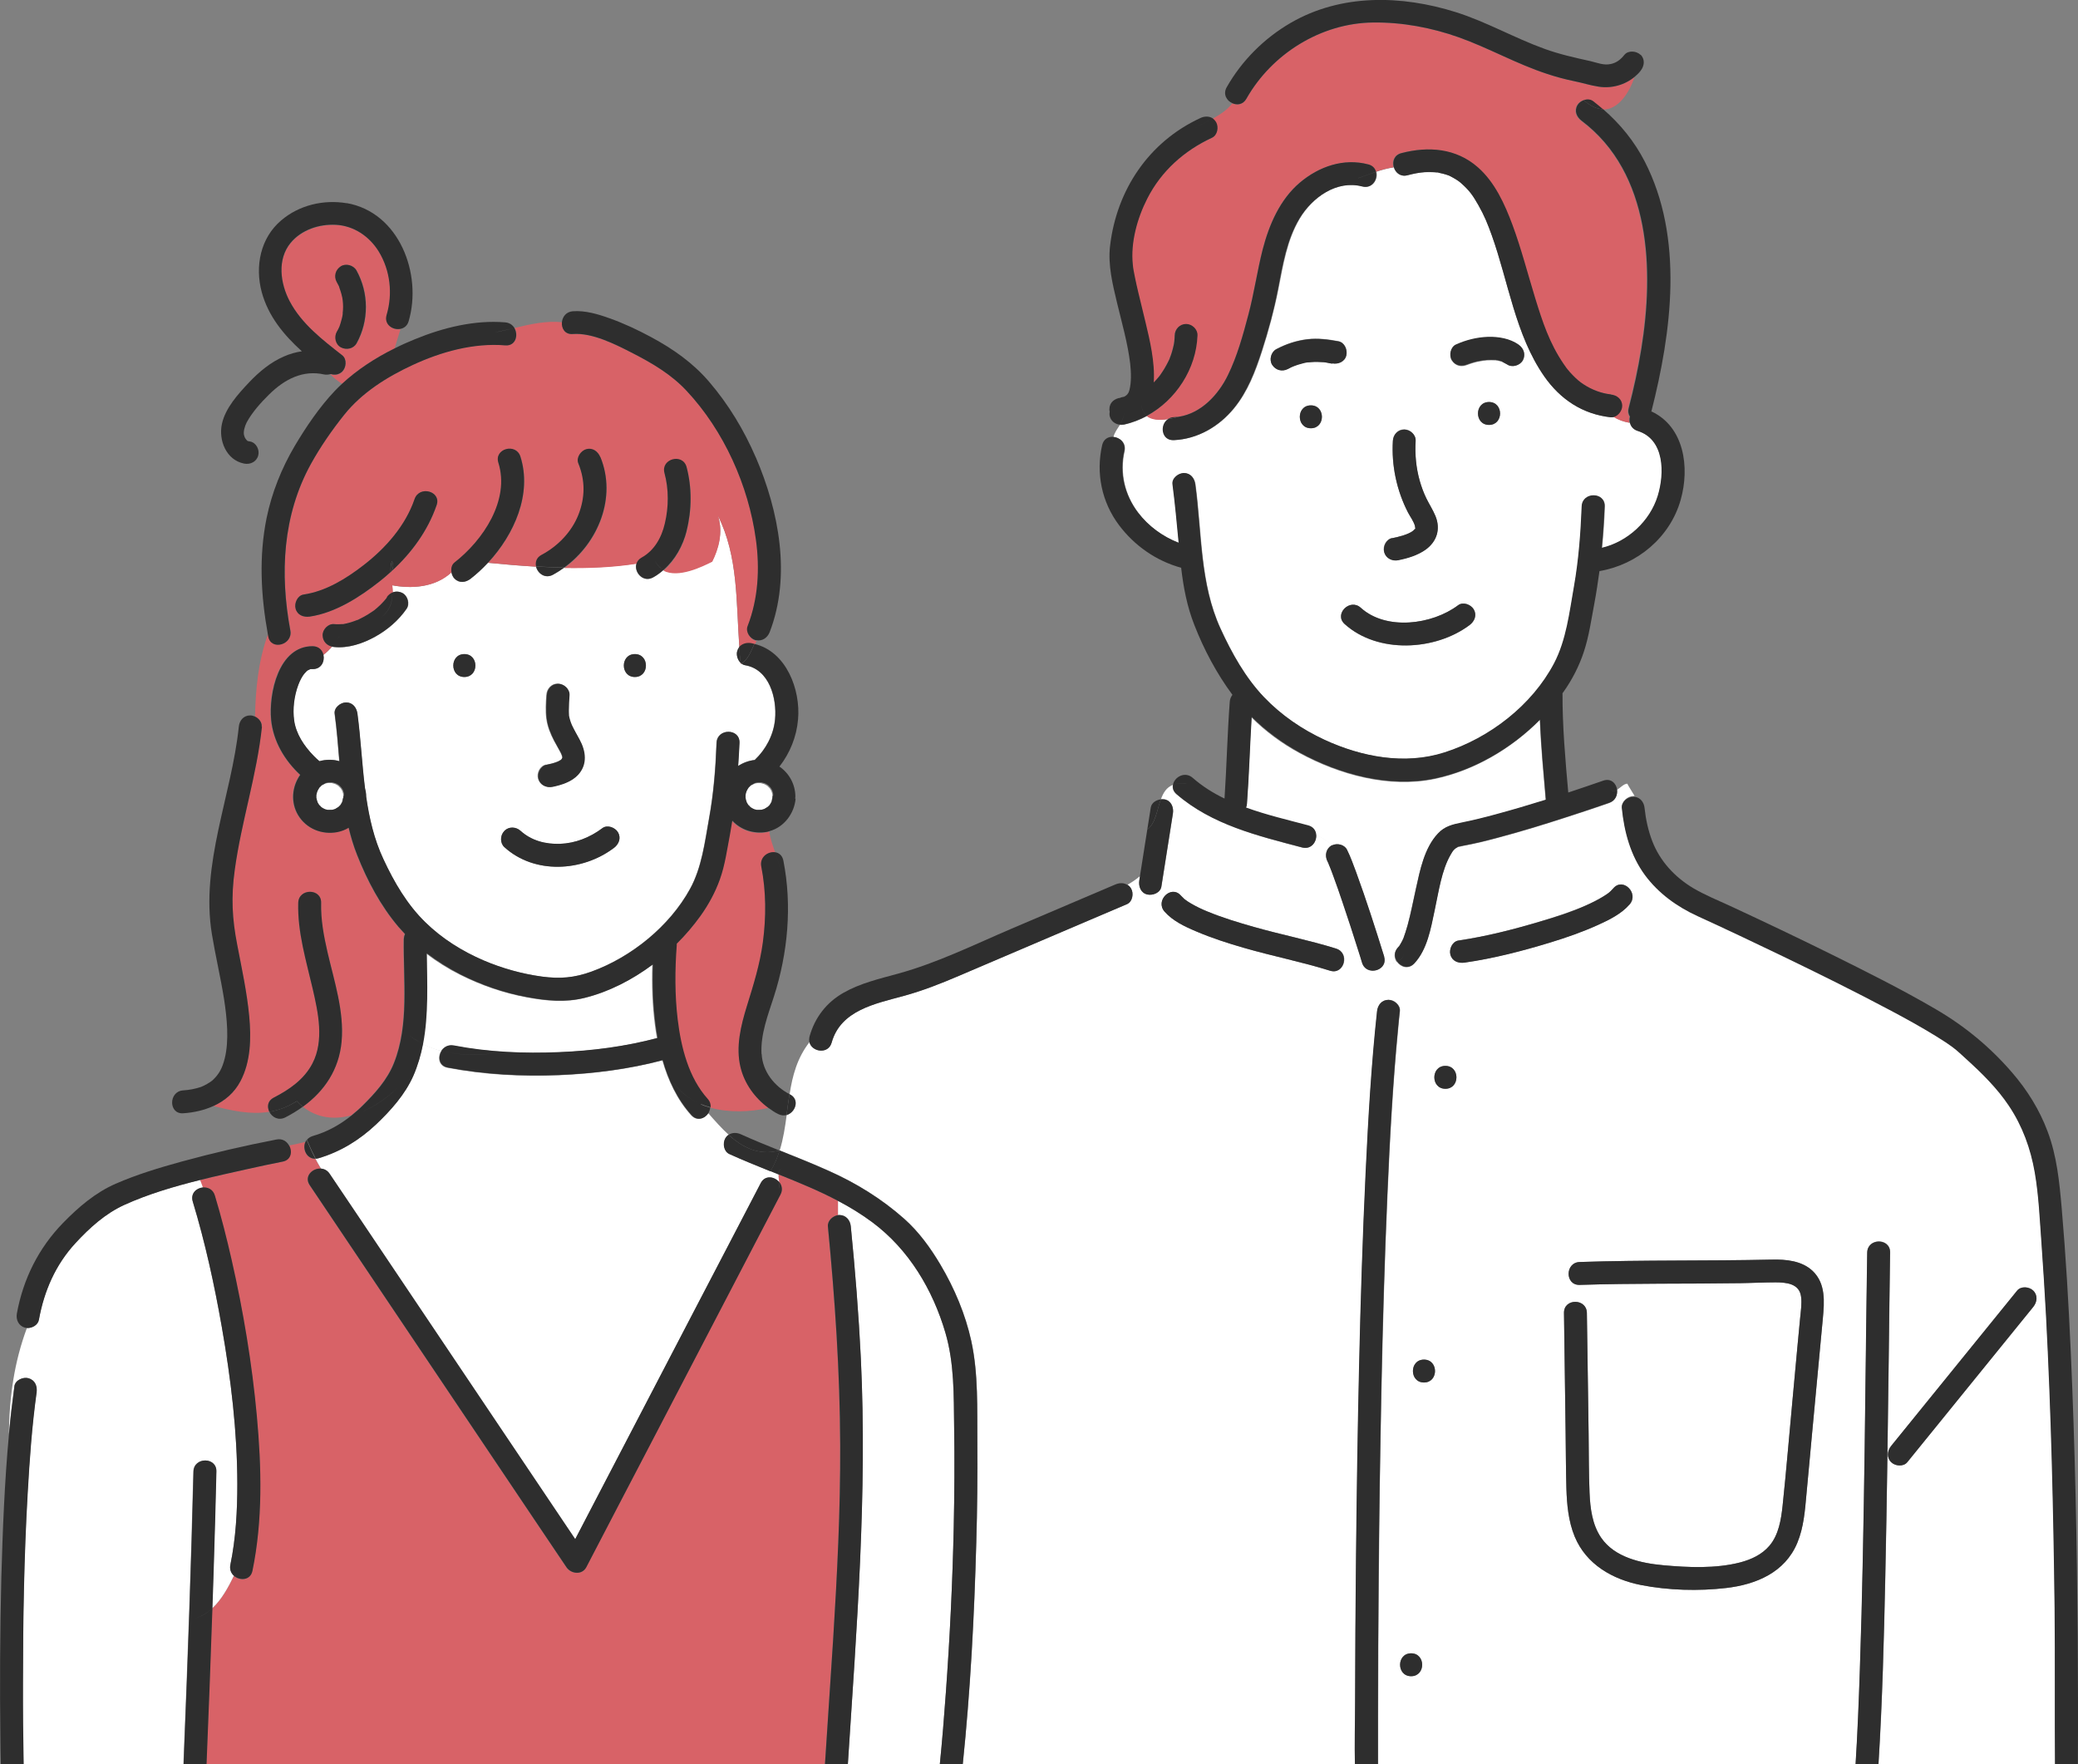 <?xml version="1.0" encoding="UTF-8"?>
<svg id="_レイヤー_2" data-name="レイヤー 2" xmlns="http://www.w3.org/2000/svg" viewBox="0 0 155.24 131.79">
  <rect x="0" y="0" width="155.24" height="131.79" fill="#808080" stroke="none"/>
  <defs>
    <style>
      .cls-1 {
        fill: #d86267;
      }

      .cls-2 {
        fill: #fff;
      }

      .cls-3 {
        fill: #2e2e2e;
      }
    </style>
  </defs>
  <g id="_レイヤー_1-2" data-name="レイヤー 1">
    <g>
      <path class="cls-1" d="M108.26,13.13c.14.07.04.01,0,0,0,0,0,0,0,0Z"/>
      <path class="cls-1" d="M109.07,13.6s.02.02,0,0h0Z"/>
      <path class="cls-1" d="M109.65,27.21s.03-.01,0,0h0Z"/>
      <path class="cls-1" d="M110.8,26.91s-.02,0-.02,0c-.09,0-.03,0,.02,0Z"/>
      <path class="cls-1" d="M88.52,67.18s0,0,0,0c-.04-.03-.05-.04,0,0Z"/>
      <path class="cls-1" d="M108.97,63.24s-.02,0-.03.02c0,0,.01,0,.03-.02Z"/>
      <path class="cls-1" d="M42.51,53.45s0,.05,0,0h0Z"/>
      <path class="cls-1" d="M99.28,64.6s0,.02.01.03c0,.01,0,.02.02.04-.01-.03-.02-.05-.03-.08Z"/>
      <path class="cls-1" d="M99.28,64.59s0,0,0,0c0,0,0,0,0,0Z"/>
      <path class="cls-1" d="M111.74,26.9s.04,0,.06.01c-.02,0-.04,0-.06-.01,0,0,0,0,0,0Z"/>
      <path class="cls-1" d="M26.7,46.33s-.03.01,0,0h0Z"/>
      <path class="cls-1" d="M112.21,27.01s.02.01.03.02c0,0,0,0,0,0-.01,0-.02-.01-.03-.02Z"/>
      <path class="cls-1" d="M111.71,26.9s.01,0,.02,0c0,0,0,0,.01,0-.01,0-.02,0-.03,0Z"/>
      <path class="cls-1" d="M112.24,27.03s0,0,0,0c0,0,0,0,.01,0,.05.02.09.03,0,0Z"/>
      <path class="cls-2" d="M71.28,106.56c-.03-2.36.01-4.72-.65-7-.94-3.23-2.74-6.23-5.45-8.25-.82-.61-1.69-1.14-2.58-1.61v1.07s.07-.01.11-.01c.49,0,.81.4.85.85.32,3.28.59,6.56.75,9.85.49,10.13-.32,20.22-.97,30.33h6.87c.18-1.77.32-3.55.45-5.33.3-4.12.5-8.25.59-12.38.06-2.51.07-5.02.03-7.53Z"/>
      <path class="cls-1" d="M61.85,91.61c-.04-.42.35-.78.75-.84v-1.07c-1.43-.75-2.94-1.37-4.45-1.98,0,.18.03.38.05.57.2.24.29.59.1.95-.6,1.15-1.2,2.3-1.8,3.45-2.6,5-5.21,9.99-7.81,14.99-1.63,3.13-3.26,6.27-4.9,9.4-.31.6-1.14.5-1.48,0-.79-1.17-1.58-2.35-2.37-3.52-3.43-5.11-6.87-10.22-10.3-15.33-2.17-3.23-4.34-6.46-6.51-9.69-.45-.67.21-1.29.84-1.24-.14-.24-.28-.49-.42-.74-.65.02-.99-.74-.74-1.26-.4.1-.81.19-1.23.27.25.45.16,1.08-.48,1.21-.87.17-1.73.35-2.6.55-1.16.26-2.36.52-3.56.82.07.18.14.37.21.56.37-.03.75.14.89.59.48,1.6.89,3.22,1.26,4.84.87,3.84,1.52,7.73,1.88,11.65.35,3.83.45,7.77-.33,11.56-.15.72-.94.75-1.38.37-.43.89-.93,1.79-1.62,2.43-.13,3.89-.27,7.77-.44,11.66h46.21c.2-3.1.41-6.2.61-9.3.31-4.84.55-9.68.53-14.53-.02-5.46-.39-10.91-.92-16.35Z"/>
      <path class="cls-2" d="M17.48,117.71c-.21-.19-.34-.47-.27-.82.41-1.99.52-4.03.52-6.05,0-3.93-.48-7.86-1.16-11.72-.56-3.15-1.24-6.3-2.17-9.37-.18-.6.27-1,.76-1.05-.07-.19-.14-.37-.21-.56-1.97.49-3.92,1.07-5.66,1.86-1.43.65-2.6,1.71-3.67,2.87-1.48,1.61-2.34,3.57-2.72,5.71-.07.4-.5.64-.89.62-.94,2.53-1.31,5.09-1.35,7.93.11-1.2.25-2.39.41-3.58.06-.46.65-.71,1.05-.6.49.13.66.59.6,1.05-.34,2.51-.52,5.04-.67,7.57-.26,4.69-.34,9.39-.35,14.09,0,2.04.01,4.09.05,6.13h11.95c.01-.36.03-.72.04-1.08.28-6.93.53-13.86.7-20.79.03-1.1,1.74-1.1,1.71,0-.06,2.29-.12,4.59-.19,6.88-.04,1.11-.08,2.22-.11,3.34.69-.64,1.19-1.54,1.62-2.43Z"/>
      <path class="cls-2" d="M33.86,78.11c2.58.49,5.24.61,7.86.5,2.48-.1,4.96-.42,7.36-1.06-.06-.32-.11-.64-.15-.95-.2-1.51-.25-3.02-.2-4.54-1.54,1.15-3.28,2.05-5.08,2.49-1.44.36-2.87.22-4.32-.05-1.72-.32-3.4-.9-4.97-1.69-.88-.44-1.73-.97-2.52-1.58.02,2.24.14,4.56-.28,6.76.43.21.89.39,1.38.52.18-.28.5-.47.91-.39Z"/>
      <path class="cls-2" d="M54.18,85.03c.07-.11.15-.2.25-.27-.54-.49-1.04-1.06-1.52-1.61-.27.42-.86.63-1.28.16-1.06-1.18-1.72-2.6-2.15-4.1-2.52.67-5.14,1-7.74,1.11-2.78.11-5.58-.03-8.32-.56-.67-.13-.75-.81-.45-1.26-.48-.13-.94-.31-1.38-.52-.16.82-.39,1.62-.73,2.4-.62,1.39-1.68,2.58-2.78,3.62-1.23,1.16-2.65,2.04-4.28,2.52-.08.02-.16.03-.23.04.13.25.27.5.42.74.24.02.47.13.64.38.79,1.17,1.58,2.35,2.37,3.52,3.43,5.11,6.87,10.22,10.3,15.33,1.89,2.82,3.79,5.63,5.68,8.45.38-.74.77-1.47,1.15-2.21,2.6-5,5.21-9.99,7.81-14.99,1.63-3.13,3.26-6.27,4.9-9.4.32-.62,1.02-.5,1.37-.08-.02-.19-.06-.39-.05-.57-.2-.08-.39-.16-.59-.24-.03.05-.05.09-.08.14.03-.05.06-.09.08-.14-1.03-.41-2.06-.83-3.07-1.29-.42-.19-.52-.8-.31-1.17Z"/>
      <path class="cls-2" d="M104.43,70.79s.06-.06.07-.07c0,0,0-.02.02-.03.03-.04.06-.08.08-.13.09-.14.16-.29.23-.44.07-.17.24-.68.32-1,.24-.88.41-1.79.61-2.68.31-1.4.63-3.06,1.65-4.15.5-.53,1.08-.68,1.76-.81.85-.17,1.7-.39,2.54-.61,1.26-.34,2.51-.71,3.76-1.1-.17-1.98-.36-3.99-.44-5.98-2.14,2.16-4.94,3.79-7.86,4.4-3.39.71-7.11-.31-10.1-1.94-1.31-.71-2.53-1.61-3.58-2.66-.13,2.16-.19,4.32-.35,6.48,0,.1-.03.2-.07.29,1.51.55,3.1.92,4.64,1.33.38.1.57.38.6.68.42.2.82.47,1.21.78.38-.18.92-.06,1.11.33.27.54.47,1.11.68,1.67.76,2.08,1.44,4.2,2.1,6.32.07.24.04.44-.05.61.35-.06.71-.09.99-.2-.21-.3-.25-.73.07-1.07Z"/>
      <path class="cls-2" d="M120.79,59.03c.05.38-.12.8-.58.96-1.04.37-2.09.71-3.14,1.05-1.75.57-3.51,1.11-5.29,1.58-.82.22-1.64.42-2.47.57-.06.01-.39.1-.37.07-.08.04-.22.15-.19.11-.22.18-.23.23-.39.49-.69,1.18-.9,2.8-1.2,4.18-.29,1.33-.55,2.92-1.52,3.95-.43.45-1,.26-1.28-.14-.28.11-.64.14-.99.2-.31.57-1.35.66-1.6-.15-.08-.27-.17-.54-.25-.81-.4-1.25-.8-2.5-1.22-3.74-.22-.64-.44-1.28-.67-1.91-.09-.25-.19-.5-.29-.76,0-.02-.02-.04-.03-.06-.01-.03-.02-.05-.02-.04,0-.02-.01-.03-.02-.05-.03-.07-.07-.15-.1-.22-.21-.41-.11-.92.31-1.17.02-.01.04-.02.05-.02-.38-.31-.78-.58-1.21-.78.06.54-.37,1.15-1.05.97-3.33-.88-6.72-1.69-9.39-3.99-.24-.21-.31-.46-.26-.69-.47.18-.72.59-.89,1.07.1-.01.21,0,.3.01.48.11.67.61.6,1.05-.29,1.82-.57,3.63-.86,5.45-.07.47-.64.69-1.05.6-.48-.11-.67-.61-.6-1.05.02-.11.03-.21.05-.32-.31.26-.62.47-.94.65.1.07.19.15.27.28.21.36.12.99-.31,1.17-.99.42-1.98.84-2.96,1.26-3.2,1.37-6.41,2.73-9.61,4.1-1.36.58-2.7,1.11-4.13,1.5-2.12.58-4.68,1.07-5.36,3.48-.25.9-1.48.71-1.66-.03-.92,1.18-1.27,2.51-1.48,3.88.01,0,.02.01.03.02.76.39.41,1.36-.25,1.54-.12.89-.25,1.78-.52,2.64.03,0,.06-.01.09-.02-.03,0-.06.01-.09.02,0,0,0,0,0,0,1.23.49,2.46.98,3.66,1.52,2.06.92,3.96,2.09,5.65,3.59,1.09.97,1.96,2.17,2.7,3.42,1.05,1.77,1.87,3.71,2.31,5.72.53,2.44.43,5.02.45,7.51.02,2.51,0,5.03-.08,7.54-.15,5.52-.44,11.05-1.01,16.55h29.31c-.04-1.52,0-3.04.01-4.55,0-3.67.03-7.34.07-11.01.05-4.74.12-9.48.23-14.22.11-4.82.26-9.65.49-14.47.19-4.01.42-8.02.85-12,.05-.46.35-.85.85-.85.43,0,.9.39.85.85-.05.43-.09.85-.13,1.28-.4,4.13-.62,8.28-.8,12.42-.21,4.86-.35,9.72-.45,14.58-.1,4.66-.16,9.32-.2,13.98-.03,3.48-.05,6.95-.05,10.43,0,1.19,0,2.37,0,3.56h35.67c.15-2.35.24-4.7.32-7.06.19-5.51.28-11.03.36-16.55.07-4.87.12-9.75.19-14.62.02-1.1,1.73-1.1,1.71,0-.04,2.55-.07,5.09-.1,7.64-.07,5.52-.14,11.03-.26,16.55-.1,4.68-.22,9.36-.51,14.03h13.2c-.04-3.91.01-7.82-.03-11.73-.08-7.27-.25-14.54-.64-21.81-.1-1.81-.21-3.61-.34-5.42-.13-1.75-.2-3.55-.5-5.28-.31-1.78-.93-3.47-1.93-4.98-.88-1.32-2.02-2.43-3.19-3.5-.26-.24-.52-.48-.79-.71-.04-.03-.08-.07-.13-.1-.02-.01-.13-.1-.16-.12-.38-.28-.78-.53-1.18-.78-1.09-.67-2.21-1.29-3.34-1.89-2.74-1.46-5.52-2.84-8.32-4.18-2.04-.98-4.09-1.95-6.14-2.89-1.55-.71-2.93-1.7-3.95-3.08-1.07-1.46-1.54-3.21-1.72-4.99-.05-.46.43-.85.85-.85.03,0,.06,0,.09,0-.18-.31-.39-.61-.55-.92-.25,0-.51.3-.76.45ZM99.37,72.51c-2.11-.66-4.29-1.08-6.41-1.7-1.22-.35-2.43-.74-3.6-1.24-.84-.36-1.74-.78-2.35-1.47-.73-.82.48-2.03,1.21-1.21.06.07.13.14.2.2.04.03.07.07.11.1.15.11.31.21.47.31.39.23.81.43,1.24.6,1.12.46,2.28.81,3.44,1.14,2.04.58,4.13.99,6.15,1.62,1.05.33.6,1.98-.45,1.65ZM150.69,96.41c.29-.36.91-.3,1.21,0,.35.35.29.85,0,1.21-3.14,3.87-6.28,7.74-9.41,11.6-.29.36-.91.3-1.21,0-.35-.35-.29-.85,0-1.21,3.14-3.87,6.28-7.74,9.41-11.6ZM105.42,125.21c-1.1,0-1.1-1.71,0-1.71s1.1,1.71,0,1.71ZM106.38,103.27c-1.1,0-1.1-1.71,0-1.71s1.1,1.71,0,1.71ZM107.98,81.33c-1.1,0-1.1-1.71,0-1.71s1.1,1.71,0,1.71ZM132.35,94.09c1.07-.02,2.27.08,3.08.86.97.94.87,2.29.75,3.52-.27,2.88-.54,5.76-.81,8.65-.14,1.48-.28,2.95-.41,4.43-.12,1.25-.21,2.53-.69,3.7-.92,2.21-3.07,3.1-5.31,3.37-2.07.24-4.31.18-6.36-.22-2.13-.42-4.09-1.54-4.96-3.62-.47-1.14-.59-2.39-.62-3.61-.04-1.42-.04-2.85-.06-4.27-.04-2.94-.08-5.88-.12-8.83-.02-1.1,1.69-1.1,1.71,0,.04,3.01.08,6.02.13,9.04.02,1.47,0,2.94.07,4.41.05,1.16.2,2.37.87,3.35,1.01,1.47,2.98,1.9,4.64,2.05,1.86.17,3.91.26,5.74-.21.83-.22,1.63-.59,2.2-1.26.68-.81.86-1.94.97-2.96.28-2.63.49-5.27.74-7.9.12-1.34.25-2.67.37-4.01.07-.7.13-1.41.2-2.11.05-.53.14-1.09.07-1.62-.13-.97-1.09-1.05-1.9-1.06-.88,0-1.76.04-2.63.06-4,.06-8.01,0-12.01.13-1.1.04-1.1-1.67,0-1.71,4.78-.16,9.56-.07,14.34-.18ZM121.74,67.56c-.6.69-1.5,1.14-2.32,1.51-1.16.52-2.36.94-3.58,1.32-2.1.64-4.26,1.2-6.43,1.51-.46.07-.92-.11-1.05-.6-.11-.4.14-.98.6-1.05,2.09-.3,4.16-.83,6.17-1.44,1.12-.34,2.25-.7,3.33-1.17.45-.2.9-.42,1.32-.68.37-.23.47-.29.76-.62.72-.83,1.93.38,1.21,1.21Z"/>
      <path class="cls-2" d="M120.34,31.17c-2.11-.24-3.77-1.34-4.97-3.06-2.16-3.09-2.68-7.06-3.92-10.54-.31-.85-.54-1.44-1-2.25-.41-.73-.66-1.09-1.29-1.64-.04-.04-.08-.07-.12-.1,0,0,0,0,0,0-.07-.05-.13-.09-.2-.14-.15-.1-.3-.17-.45-.26-.04-.02-.08-.04-.12-.06-.09-.03-.18-.07-.26-.09-.16-.05-.33-.09-.49-.12-.07-.02-.1-.02-.1-.03,0,0-.02,0-.08,0-.09,0-.18-.02-.27-.02-.21,0-.41,0-.62,0-.42.03-.79.1-1.29.23-.52.14-.9-.19-1.02-.59-.46.07-.88.18-1.31.33.15.56-.3,1.29-1.03,1.09-1.91-.5-3.75.82-4.69,2.4-.96,1.61-1.24,3.46-1.6,5.27-.31,1.57-.73,3.12-1.22,4.64-.49,1.52-1.06,3.01-2.08,4.26-1.11,1.37-2.71,2.3-4.49,2.38-.93.04-1.07-1.16-.43-1.57-.61.09-1.2.07-1.58-.23-.54.29-1.12.51-1.72.65-.11.02-.22.03-.32.01-.19.3-.41.58-.49.92.49.03.98.44.84,1.06-.37,1.63.02,3.27,1.02,4.59.78,1.03,1.84,1.8,3.04,2.26-.14-1.46-.26-2.91-.46-4.36-.06-.46.44-.85.85-.85.51,0,.79.4.85.85.49,3.62.33,7.4,1.88,10.77.84,1.83,1.85,3.66,3.25,5.12,1.29,1.35,2.84,2.4,4.53,3.19,2.78,1.28,5.99,1.89,8.96.94,3.36-1.07,6.54-3.52,8.19-6.66.92-1.74,1.15-3.79,1.48-5.71.35-1.99.51-3.99.58-6.01.04-1.1,1.75-1.1,1.71,0-.04,1.04-.11,2.07-.21,3.1,1.93-.46,3.6-1.99,4.18-3.88.51-1.69.52-4.23-1.51-4.86-.33-.1-.51-.34-.57-.61-.46-.08-.84-.22-1.19-.44-.07.02-.15.03-.23.02ZM104.01,40.2c.53-.11,1.2-.28,1.54-.54.06-.05.12-.1.16-.16.03-.04.02.05.04-.07-.02.17-.04-.1-.05-.15-.09-.36-.35-.68-.52-1.01-.84-1.65-1.24-3.5-1.13-5.35.03-.46.37-.85.85-.85.44,0,.88.39.85.85-.06,1.01.03,1.99.3,2.96.13.46.29.91.5,1.33.22.45.49.86.68,1.32.4.98.12,1.91-.73,2.51-.59.43-1.34.65-2.05.79-.45.09-.92-.13-1.05-.6-.12-.42.14-.96.6-1.05ZM97.93,31.99c-1.1,0-1.1-1.71,0-1.71s1.1,1.71,0,1.71ZM99.53,27.15c-.09-.02-.19-.03-.28-.05-.05,0-.34-.07-.11-.02-.15-.03-.33-.04-.48-.05-.31-.02-.61-.02-.92.02-.01,0-.02,0-.03,0,0,0,0,0-.01,0-.08.02-.16.03-.24.04-.16.03-.32.08-.47.13-.13.04-.26.09-.39.14-.05.02-.12.06-.14.06-.08.04-.17.08-.25.13-.42.22-.91.1-1.17-.31-.24-.37-.09-.96.31-1.17.74-.39,1.5-.64,2.33-.74.77-.09,1.55.01,2.3.15.47.09.69.63.6,1.05-.11.48-.61.68-1.05.6ZM109.79,46.69c-2.57,1.94-6.88,2.16-9.34-.08-.82-.74.4-1.95,1.21-1.21,1.88,1.71,5.31,1.28,7.27-.19.37-.28.96-.06,1.17.31.25.43.06.89-.31,1.17ZM111.24,31.74c-1.1,0-1.1-1.71,0-1.71s1.1,1.71,0,1.71ZM113.77,26.92c-.2.38-.8.56-1.17.31-.11-.07-.24-.12-.35-.19,0,0,0,0-.01,0-.03-.01-.06-.02-.09-.03-.08-.02-.15-.04-.23-.06-.04,0-.08-.02-.11-.02.04.01.05.02-.08-.01-.03,0-.06,0-.09,0-.16-.01-.32-.01-.47,0-.08,0-.17,0-.25.02-.04,0-.07,0-.11.01-.14.03-.3.05-.44.08-.16.04-.32.08-.47.13-.07.02-.13.05-.2.07-.04.02-.08.03-.12.05.01,0,.04-.02.06-.03-.44.19-.89.12-1.17-.31-.23-.36-.1-.99.31-1.17.76-.34,1.55-.54,2.39-.57.78-.03,1.64.12,2.29.58.39.28.54.73.31,1.17Z"/>
      <path class="cls-1" d="M122.15,5.72c-.74.64-1.77.91-2.74.76-.61-.1-1.21-.29-1.82-.41-.68-.14-1.35-.32-2.01-.54-2.27-.74-4.34-1.93-6.59-2.73-2.05-.73-4.26-1.14-6.43-1.11-3.88.05-7.56,2.34-9.45,5.7-.25.44-.7.49-1.05.33-.38.49-.91.84-1.47,1.15.09.07.18.15.24.27.22.37.11.98-.31,1.17-2.08.96-3.78,2.48-4.83,4.54-.75,1.47-1.26,3.29-1.08,4.95,0,.07.03.25.06.44.03.17.06.34.1.51.07.35.15.69.23,1.04.19.8.39,1.6.58,2.4.28,1.17.7,2.92.59,4.4.12-.12.23-.24.33-.36.04-.05.09-.11.13-.16.01-.02.09-.12.09-.13.1-.13.19-.27.27-.42.08-.13.15-.26.22-.4.04-.07.07-.15.11-.22.01-.03.02-.05.04-.08,0,0,0,0,0-.02.12-.29.21-.6.28-.9.02-.08.03-.16.05-.24,0,0,.02-.11.02-.14.02-.15.03-.3.03-.45.02-.46.38-.85.85-.85.45,0,.87.39.85.85-.09,2.5-1.61,4.83-3.78,6.01.38.3.97.33,1.58.23.12-.08.26-.13.43-.14.13,0,.26-.02.39-.04.37-.1.72-.21,1-.31-.28.09-.63.21-1,.31,1.67-.26,2.96-1.65,3.67-3.12.69-1.41,1.12-2.97,1.52-4.49.43-1.61.66-3.27,1.07-4.88.48-1.85,1.28-3.74,2.78-5,1.42-1.2,3.27-1.84,5.11-1.36.33.09.51.3.58.55.43-.15.85-.26,1.31-.33-.13-.42.02-.92.56-1.06,2.02-.53,4.1-.36,5.71,1.05,1.28,1.12,2.02,2.77,2.6,4.33.66,1.78,1.13,3.63,1.69,5.45.55,1.78,1.07,3.37,2.12,4.91.07.1.14.2.21.3,0,0,0,0,0,0,.03.03.05.07.08.1.13.15.25.3.39.44.31.32.54.51.8.68.65.43,1.39.68,2.05.76.46.05.85.35.85.85,0,.35-.27.74-.63.83.34.22.73.36,1.19.44-.03-.15-.03-.31.01-.45-.11-.17-.16-.39-.09-.65.37-1.45.69-2.92.94-4.4.95-5.87.75-13.14-4.46-17.05-.37-.28-.56-.73-.31-1.17.1-.17.28-.3.47-.37-.06-.05-.12-.11-.18-.17.06.06.12.11.18.17.23-.09.5-.08.7.07.26.2.51.4.76.62,1.15.03,1.98-1.24,2.38-2.45Z"/>
      <polygon class="cls-1" points="58.23 85.94 58.24 85.94 58.24 85.94 58.23 85.94"/>
      <path class="cls-1" d="M28.89,23.55c.47-1.59.28-3.34-.59-4.75-.7-1.13-1.86-1.93-3.21-1.99-1.24-.06-2.56.38-3.37,1.35-1.02,1.24-.78,3.03-.07,4.36.89,1.68,2.46,2.88,3.93,4.04.36.29.3.91,0,1.21-.25.25-.56.28-.85.19-.02,0-.04,0-.05.01.26.26.55.5.88.7,1.15-1.07,2.5-1.94,3.92-2.64.15-.48.28-.96.44-1.44-.56.1-1.22-.33-1.02-1.04ZM26.65,25.64c-.23.42-.77.52-1.17.31-.41-.22-.52-.78-.31-1.17.05-.09.09-.17.14-.26.01-.03.03-.06.04-.09,0-.01,0-.02.02-.04.06-.17.12-.35.16-.53.02-.08.04-.17.06-.25,0-.03.02-.16.03-.2.01-.16.03-.32.03-.49,0-.16-.01-.33-.03-.49,0-.04-.03-.17-.03-.19-.02-.1-.04-.19-.07-.29-.04-.17-.1-.33-.16-.49,0-.01,0-.02,0-.02-.02-.04-.03-.07-.05-.11-.04-.09-.09-.17-.14-.26-.23-.42-.09-.91.31-1.17.38-.25.95-.08,1.17.31.94,1.67.94,3.76.01,5.44Z"/>
      <path class="cls-1" d="M55.4,49.56s-.05-.03-.07-.05c0,.03,0,.06,0,.1.02-.01.04-.03.06-.04Z"/>
      <path class="cls-2" d="M55.67,49.69c-.1-.02-.19-.06-.27-.12-.02.01-.04.03-.06.04,0-.03,0-.06,0-.1-.23-.22-.34-.59-.26-.88.03-.12.09-.22.15-.3-.24-3.41-.08-6.79-1.6-9.83.43,1.28,0,2.56-.43,3.42-.7.35-2.52,1.26-3.64.67-.24.21-.49.39-.77.55-.77.43-1.46-.42-1.24-1.05-1.76.27-3.59.35-5.41.32-.27.19-.54.38-.84.53-.59.32-1.14-.11-1.26-.61-1.21-.07-2.41-.17-3.59-.29-.41.44-.84.84-1.29,1.19-.36.29-.85.36-1.21,0-.12-.12-.2-.3-.23-.48-1.24,1.16-3.03,1.24-4.43.97.02.18.04.36.04.54.23-.1.49-.09.75.04.39.2.56.8.31,1.17-.6.87-1.43,1.58-2.35,2.09-.92.51-2.01.88-3.07.77-.06,0-.11-.02-.16-.03-.2.24-.42.45-.66.63.1.48-.16,1.06-.8,1.05-.19,0-.18,0-.28.05-.16.07-.15.08-.3.24-.2.21-.39.56-.5.89-.31.83-.43,1.8-.31,2.66.14.99.74,1.91,1.48,2.66.13.13.27.26.41.38.49-.14,1.01-.15,1.49,0-.1-1.19-.19-2.38-.35-3.54-.06-.46.44-.85.85-.85.51,0,.79.4.85.85.25,1.83.34,3.7.56,5.54.05.2.09.41.09.63,0,0,0,.01,0,.02.23,1.61.6,3.18,1.29,4.67.8,1.72,1.77,3.39,3.14,4.72,1.25,1.21,2.75,2.15,4.34,2.84,1.38.59,2.88,1.01,4.36,1.21,1.35.18,2.42.1,3.7-.37,2.98-1.08,5.84-3.39,7.37-6.18.88-1.61,1.1-3.48,1.42-5.26.34-1.87.49-3.75.56-5.65.04-1.1,1.75-1.1,1.71,0-.02.58-.05,1.16-.1,1.73.37-.25.8-.4,1.24-.45.84-.79,1.41-1.87,1.52-3.03.15-1.59-.43-3.76-2.25-4.05ZM34.69,50.57c-1.1,0-1.1-1.71,0-1.71s1.1,1.71,0,1.71ZM40.82,57.12c.27-.05.55-.12.8-.22.03-.02.12-.06.13-.06.05-.03.1-.06.15-.09.01-.01.03-.03.04-.04.02-.02.03-.03.03-.04,0,0,0,0,0-.02.01-.03.02-.04.02-.05,0,0,0,0,0,0,0-.02,0-.03,0-.05,0-.01-.05-.18-.05-.18.02.06-.05-.12-.06-.13-.16-.32-.35-.62-.51-.93-.27-.51-.48-1.04-.56-1.62-.08-.59-.04-1.18,0-1.78.03-.46.37-.85.85-.85.44,0,.89.39.85.85-.03.37-.05.73-.05,1.1,0,.12,0,.25.01.37,0,.03,0,.05,0,.06,0,.05.02.09.03.14.03.12.06.25.11.37.01.04.03.08.04.1.02.05.05.11.07.16.17.35.36.67.54,1.01.47.87.61,1.85-.1,2.63-.48.53-1.24.77-1.92.91-.45.09-.92-.12-1.05-.6-.12-.42.14-.96.6-1.05ZM45.86,63.34c-2.35,1.77-5.93,1.99-8.18-.06-.34-.31-.32-.89,0-1.21.34-.34.87-.31,1.21,0,.8.73,1.86,1.01,2.96.97,1.11-.05,2.21-.46,3.15-1.17.37-.28.96-.06,1.17.31.25.43.06.89-.31,1.17ZM47.43,50.57c-1.1,0-1.1-1.71,0-1.71s1.1,1.71,0,1.71Z"/>
      <path class="cls-1" d="M55.86,46.78c.79-2.06.91-4.29.62-6.47-.55-4.03-2.39-8.13-5.18-11.11-1.12-1.2-2.51-2.03-3.99-2.79-1.33-.68-3.05-1.55-4.51-1.45-.59.04-.86-.43-.81-.89-1.18-.12-2.37.14-3.55.43.32.53.09,1.36-.68,1.29-2.37-.2-4.8.49-6.93,1.47-1.9.88-3.79,2.07-5.11,3.72-.92,1.15-1.77,2.37-2.48,3.66-2.12,3.84-2.33,8.21-1.54,12.45.2,1.08-1.45,1.53-1.65.45-.01-.06-.02-.11-.03-.17-.74,2.05-.92,4.1-.97,6.15.3.14.54.44.51.77-.38,3.62-1.53,7.09-2.03,10.69-.28,2.07-.19,3.68.18,5.59.35,1.78.74,3.55.9,5.36.15,1.62.13,3.38-.66,4.85-.46.87-1.17,1.46-2,1.84,1.39.35,2.78.66,4.17.43-.18-.36-.14-.82.33-1.06,1.17-.59,2.27-1.36,2.89-2.55.89-1.71.44-3.8.02-5.58-.49-2.11-1.15-4.23-1.08-6.42.03-1.1,1.74-1.1,1.71,0-.04,1.26.19,2.48.48,3.7.5,2.16,1.25,4.41,1.05,6.66-.19,2.1-1.28,3.71-2.89,4.87,1.07.86,2.36.99,3.62.64.28-.23.56-.47.82-.73.93-.92,1.84-1.93,2.33-3.16,1.16-2.89.69-6.24.74-9.28,0-.14.03-.27.09-.37-.17-.18-.33-.36-.49-.54-1.33-1.56-2.33-3.44-3.08-5.35-.26-.67-.47-1.35-.64-2.05-.26.16-.55.28-.86.33-1.15.21-2.31-.26-2.92-1.28-.57-.95-.46-2.12.16-3-1.17-1.09-2.01-2.51-2.17-4.1-.2-1.97.54-5.52,3.11-5.51.46,0,.73.31.8.66.24-.18.45-.39.66-.63-.39-.09-.67-.38-.69-.83-.02-.43.41-.9.85-.85.22.02.43.02.65,0,.03,0,.04,0,.05,0,.03,0,.07-.02.09-.02.11-.02.23-.05.34-.08.21-.06.41-.13.62-.21,0,0,0,0,.02,0,.05-.03.11-.05.16-.08.1-.05.19-.1.29-.15.2-.11.4-.23.59-.36.05-.03.1-.07.15-.1.01,0,.02-.01.03-.02t0,0c.08-.07.16-.13.24-.2.16-.14.32-.29.46-.45.06-.07.13-.14.19-.22,0,0,0,0,0,0,.03-.04.06-.08.09-.12.11-.16.26-.28.42-.35,0-.18-.02-.36-.04-.54,1.4.26,3.19.19,4.43-.97-.05-.27.02-.56.23-.73,2.13-1.67,4.15-4.65,3.27-7.45-.33-1.05,1.32-1.5,1.65-.45.88,2.79-.46,5.81-2.42,7.92,1.18.11,2.38.22,3.59.29-.07-.32.02-.66.4-.86,1.23-.66,2.24-1.72,2.75-2.97.52-1.3.54-2.59,0-3.88-.18-.43.19-.94.6-1.05.48-.13.88.17,1.05.6,1.24,3.01-.16,6.42-2.7,8.26,1.83.03,3.65-.04,5.41-.32.06-.16.18-.31.37-.42.96-.53,1.49-1.52,1.74-2.56.28-1.22.29-2.55-.03-3.76-.29-1.06,1.36-1.51,1.65-.45.42,1.53.39,3.24,0,4.78-.28,1.11-.86,2.17-1.73,2.93,1.12.59,2.94-.32,3.64-.67.43-.85.85-2.14.43-3.42,1.52,3.04,1.35,6.42,1.6,9.83.21-.25.55-.35.9-.29.08.01.16.04.25.06.04-.09.08-.17.13-.26-.01,0-.03,0-.04,0-.41-.11-.76-.62-.6-1.05ZM32.62,37.73c-.65,1.92-1.88,3.59-3.38,4.95-.02.03-.03.05-.05.08,0-.01,0-.02,0-.03-.26.24-.53.47-.81.69-1.49,1.18-3.32,2.36-5.24,2.64-.46.07-.92-.11-1.05-.6-.11-.41.14-.98.6-1.05,1.64-.24,3.16-1.16,4.49-2.2,1.64-1.27,3.12-2.94,3.8-4.93.35-1.04,2-.59,1.65.45Z"/>
      <path class="cls-1" d="M29.19,42.73s0,.02,0,.03c.02-.03.03-.05.05-.08-.02.02-.03.03-.05.05Z"/>
      <path class="cls-1" d="M55.33,79.73c-.37-1.53.02-3.12.48-4.58.49-1.58.97-3.1,1.19-4.75.25-1.88.26-3.81-.12-5.67-.14-.69.5-1.13,1.03-1.06-.18-.51-.37-1.03-.44-1.56-.07.02-.14.05-.21.06-.96.17-1.93-.14-2.58-.84-.06.34-.11.67-.17,1.01-.21,1.13-.37,2.3-.76,3.38-.35.97-.84,1.89-1.45,2.73-.52.72-1.12,1.42-1.77,2.07,0,.04,0,.07,0,.11-.14,1.85-.14,3.71.07,5.55.24,2.08.81,4.34,2.24,5.93.18.2.24.42.22.63,1.4.39,2.98.33,4.35.02-1.01-.74-1.78-1.82-2.07-3.03Z"/>
      <path class="cls-1" d="M108.75,63.37s.02-.02.03-.03c-.01.01-.02.02-.03.03Z"/>
      <path class="cls-3" d="M108.75,63.37s.02-.02.03-.03c-.01.01-.02.02-.03.03Z"/>
      <path class="cls-3" d="M119.01,7.55c-.2-.15-.46-.15-.7-.07.53.47,1.01.67,1.45.68-.25-.21-.5-.42-.76-.62Z"/>
      <path class="cls-3" d="M123.36,30.77c1.53-5.99,2.45-13-.49-18.71-.77-1.5-1.83-2.8-3.1-3.9-.44-.01-.93-.21-1.45-.68-.2.07-.38.21-.47.37-.26.44-.06.89.31,1.17,5.2,3.92,5.41,11.18,4.46,17.05-.24,1.48-.56,2.95-.94,4.4-.07.26-.02.48.09.65-.04.15-.04.3-.01.45.32.05.68.08,1.08.08-.41,0-.76-.03-1.08-.08.06.27.24.5.57.61,2.03.63,2.03,3.17,1.51,4.86-.58,1.89-2.25,3.43-4.18,3.88.1-1.03.17-2.06.21-3.1.04-1.1-1.67-1.1-1.71,0-.08,2.02-.23,4.02-.58,6.01-.34,1.92-.57,3.97-1.48,5.71-1.65,3.14-4.83,5.59-8.19,6.66-2.96.95-6.18.34-8.96-.94-1.69-.78-3.24-1.84-4.53-3.19-1.39-1.46-2.41-3.29-3.25-5.12-1.55-3.38-1.39-7.15-1.88-10.77-.06-.46-.35-.85-.85-.85-.41,0-.92.39-.85.85.19,1.45.32,2.91.46,4.36-1.19-.46-2.26-1.24-3.04-2.26-1-1.32-1.4-2.96-1.02-4.59.14-.62-.35-1.03-.84-1.06-.02.09-.04.19-.04.3,0-.11.01-.2.04-.3-.35-.02-.7.16-.81.61-.48,2.1-.04,4.26,1.26,5.99,1.16,1.54,2.78,2.67,4.64,3.18.17,1.46.44,2.89.98,4.26.71,1.83,1.67,3.64,2.85,5.23-.11.15-.19.33-.2.53-.18,2.41-.23,4.82-.39,7.22-.85-.41-1.65-.91-2.38-1.55-.59-.51-1.37-.05-1.47.52.27-.1.6-.14,1.05-.06-.44-.07-.78-.04-1.05.06-.04.23.02.48.26.69,2.67,2.31,6.06,3.11,9.39,3.99.68.18,1.11-.43,1.05-.97-.48-.22-.99-.36-1.54-.36.55,0,1.06.14,1.54.36-.03-.3-.22-.58-.6-.68-1.54-.41-3.13-.78-4.64-1.33.04-.09.06-.19.07-.29.16-2.16.22-4.32.35-6.48,1.06,1.05,2.28,1.95,3.58,2.66,2.98,1.63,6.7,2.65,10.1,1.94,2.92-.61,5.72-2.24,7.86-4.4.08,2,.27,4,.44,5.98-1.25.39-2.5.76-3.76,1.1-.84.23-1.69.44-2.54.61-.68.14-1.27.28-1.76.81-1.02,1.08-1.34,2.74-1.65,4.15-.2.9-.37,1.8-.61,2.68-.09.31-.25.82-.32,1-.07.15-.14.3-.23.44-.03.04-.05.09-.08.13-.01.02-.02.03-.02.03,0,0-.03.02-.07.07-.33.35-.29.77-.07,1.07.32-.13.54-.36.54-.89,0,.53-.22.77-.54.89.28.4.85.59,1.28.14.97-1.03,1.24-2.62,1.52-3.95.3-1.39.52-3.01,1.2-4.18.16-.27.17-.31.39-.49,0,0,.01-.01.03-.03-.01.01-.02.02-.03.03-.04.04.11-.06.19-.11-.02.02.31-.06.37-.07.83-.15,1.65-.35,2.47-.57,1.78-.47,3.54-1.01,5.29-1.58,1.05-.34,2.1-.69,3.14-1.05.46-.16.62-.58.58-.96-.17.11-.35.15-.52-.03.17.17.35.13.52.03-.06-.47-.45-.89-1.03-.69-.87.3-1.74.6-2.62.89-.22-2.46-.44-4.95-.43-7.42.03-.04.06-.08.09-.12.64-.91,1.15-1.9,1.5-2.96.39-1.17.56-2.42.79-3.63.15-.8.27-1.61.38-2.41,2.83-.48,5.28-2.52,6.07-5.33.69-2.44.25-5.45-2.17-6.59ZM108.94,63.26s.02-.01.03-.02c0,0-.02,0-.03.02Z"/>
      <path class="cls-3" d="M122.56,4.1c-.3-.3-.92-.36-1.21,0-.27.34-.58.59-1.01.68-.53.12-1-.09-1.51-.21-1.17-.26-2.31-.51-3.44-.92-2.25-.81-4.34-2.02-6.62-2.74-4.07-1.28-8.57-1.39-12.35.8-1.98,1.15-3.65,2.82-4.78,4.81-.29.52,0,1,.42,1.19.18-.24.34-.51.44-.83-.11.32-.26.59-.44.83.36.16.8.11,1.05-.33,1.9-3.36,5.57-5.65,9.45-5.7,2.18-.03,4.38.38,6.43,1.11,2.24.8,4.32,1.99,6.59,2.73.66.22,1.33.4,2.01.54.61.12,1.21.32,1.82.41.97.16,1.99-.12,2.74-.76.17-.51.26-1.01.26-1.4,0,.39-.09.89-.26,1.4.15-.13.29-.26.41-.42.29-.36.35-.86,0-1.21Z"/>
      <path class="cls-3" d="M111.24,30.03c-1.1,0-1.1,1.71,0,1.71s1.1-1.71,0-1.71Z"/>
      <path class="cls-3" d="M97.93,30.28c-1.1,0-1.1,1.71,0,1.71s1.1-1.71,0-1.71Z"/>
      <path class="cls-3" d="M105.71,39.5c-.05.06-.1.11-.16.16-.34.26-1.02.44-1.54.54-.45.09-.71.63-.6,1.05.13.47.6.69,1.05.6.71-.14,1.46-.37,2.05-.79.84-.61,1.13-1.54.73-2.51-.19-.46-.46-.87-.68-1.32-.21-.43-.37-.88-.5-1.33-.27-.97-.36-1.96-.3-2.96.03-.46-.41-.85-.85-.85-.49,0-.83.39-.85.85-.11,1.85.28,3.7,1.13,5.35.17.32.42.65.52,1.01.01.05.03.32.05.15-.01.12,0,.03-.04.07Z"/>
      <path class="cls-3" d="M109.79,46.69c.37-.28.56-.74.31-1.17-.21-.36-.8-.59-1.17-.31-1.96,1.47-5.38,1.9-7.27.19-.81-.74-2.02.47-1.21,1.21,2.46,2.23,6.76,2.01,9.34.08Z"/>
      <path class="cls-3" d="M121.74,67.56c.72-.83-.49-2.04-1.21-1.21-.29.33-.4.39-.76.62-.42.26-.87.48-1.32.68-1.07.48-2.2.84-3.33,1.17-2.02.6-4.09,1.13-6.17,1.44-.46.07-.71.65-.6,1.05.13.49.59.66,1.05.6,2.17-.31,4.34-.87,6.43-1.51,1.22-.37,2.42-.79,3.58-1.32.82-.37,1.72-.82,2.32-1.51Z"/>
      <path class="cls-3" d="M155.22,122.32c-.06-7.11-.2-14.23-.52-21.33-.16-3.59-.37-7.19-.68-10.77-.17-1.94-.36-3.87-1.05-5.7-.61-1.63-1.52-3.09-2.66-4.41-1.64-1.9-3.53-3.46-5.69-4.72-2.55-1.49-5.2-2.81-7.84-4.12-2.49-1.23-4.99-2.42-7.51-3.59-.93-.43-1.9-.82-2.78-1.34-1.37-.82-2.48-2.01-3.06-3.52-.3-.79-.48-1.62-.57-2.46-.04-.43-.32-.8-.76-.84.33.55.58,1.09.31,1.64.27-.55.02-1.09-.31-1.64-.03,0-.06,0-.09,0-.43,0-.9.39-.85.85.18,1.78.65,3.53,1.72,4.99,1.02,1.38,2.4,2.37,3.95,3.08,2.06.94,4.1,1.91,6.14,2.89,2.8,1.35,5.58,2.72,8.32,4.18,1.13.6,2.25,1.22,3.34,1.89.4.25.8.5,1.18.78.03.02.14.11.16.12.04.03.08.07.13.1.27.23.53.47.79.71,1.17,1.06,2.31,2.18,3.19,3.5,1.01,1.51,1.62,3.19,1.93,4.98.3,1.73.37,3.53.5,5.28.13,1.8.24,3.61.34,5.42.38,7.26.55,14.53.64,21.81.04,3.91,0,7.82.03,11.73h1.71c.02-3.16.01-6.32-.01-9.47Z"/>
      <path class="cls-3" d="M85.71,61.96c-.18,1.16-.37,2.33-.55,3.49.17-.14.34-.29.51-.46-.17.17-.34.32-.51.46-.02.11-.03.21-.05.32-.07.44.11.94.6,1.05.41.09.98-.12,1.05-.6.29-1.82.57-3.63.86-5.45.07-.44-.11-.94-.6-1.05-.1-.02-.2-.02-.3-.01-.29.8-.38,1.79-1.01,2.25Z"/>
      <path class="cls-3" d="M85.97,60.32c-.09.55-.17,1.09-.26,1.64.62-.46.72-1.45,1.01-2.25-.34.04-.69.25-.75.61Z"/>
      <path class="cls-3" d="M99.28,64.59s0,0,.02.04c0-.02-.01-.03-.01-.03,0,0,0,0,0,0Z"/>
      <path class="cls-3" d="M103.41,71.46c-.66-2.12-1.34-4.24-2.1-6.32-.21-.56-.41-1.13-.68-1.67-.2-.39-.73-.51-1.11-.33.53.42,1.03.92,1.53,1.42-.5-.5-1-1-1.53-1.42-.02,0-.04.01-.05.02-.42.25-.51.76-.31,1.17.04.07.07.14.1.22,0,.02.01.03.02.05,0,0,0,0,0,0,.01.03.02.05.03.08,0-.02-.01-.03-.02-.04,0,.02.02.04.03.06.1.25.2.5.29.76.23.63.46,1.27.67,1.91.42,1.24.83,2.49,1.22,3.74.09.27.17.54.25.81.25.81,1.3.72,1.6.15-.21.04-.42.09-.61.19.19-.09.4-.15.61-.19.09-.17.12-.37.05-.61Z"/>
      <path class="cls-3" d="M99.82,70.86c-2.02-.63-4.11-1.04-6.15-1.62-1.16-.33-2.32-.68-3.44-1.14-.42-.17-.84-.37-1.24-.6-.16-.09-.32-.19-.47-.31-.04-.03-.08-.06-.11-.1-.07-.07-.13-.13-.2-.2-.73-.82-1.94.39-1.21,1.21.61.69,1.51,1.12,2.35,1.47,1.17.5,2.38.89,3.6,1.24,2.12.61,4.3,1.04,6.41,1.7,1.05.33,1.5-1.32.45-1.65ZM88.53,67.18s0,0,0,0c-.04-.03-.04-.03,0,0Z"/>
      <path class="cls-3" d="M21.59,85.56c-1.05.21-2.16.36-3.42.36,1.26,0,2.37-.15,3.42-.36-.17-.31-.5-.53-.94-.44-2.38.46-4.75,1.01-7.09,1.65-1.67.46-3.33.96-4.91,1.65-1.52.66-2.79,1.75-3.94,2.93-1.83,1.88-2.98,4.19-3.45,6.77-.08.45.12.92.6,1.05.05.01.11.02.16.03.11-.3.22-.59.35-.89-.13.3-.24.59-.35.89.38.02.82-.22.89-.62.39-2.15,1.24-4.1,2.72-5.71,1.07-1.16,2.24-2.22,3.67-2.87,1.74-.79,3.69-1.37,5.66-1.86-.07-.17-.13-.34-.2-.51.07.16.13.34.2.51,1.2-.3,2.4-.56,3.56-.82.86-.19,1.73-.38,2.6-.55.64-.12.74-.76.48-1.21Z"/>
      <path class="cls-3" d="M55.35,84.73c-.31-.14-.66-.14-.92.04,1.04.94,2.25,1.58,3.8,1.17-.97-.39-1.93-.78-2.88-1.21Z"/>
      <path class="cls-3" d="M58.23,85.94c-1.55.4-2.76-.23-3.8-1.17-.1.06-.18.15-.25.27-.21.37-.12.98.31,1.17,1.01.46,2.04.87,3.07,1.29.3-.5.51-1.02.68-1.54,0,0,0,0,0,0Z"/>
      <path class="cls-3" d="M72.56,100.19c-.44-2.01-1.26-3.95-2.31-5.72-.74-1.25-1.61-2.45-2.7-3.42-1.69-1.5-3.59-2.67-5.65-3.59-1.21-.54-2.44-1.03-3.66-1.52-.17.53-.38,1.04-.68,1.54.2.08.39.16.59.24.01-.29.14-.52.61-.52-.47,0-.59.23-.61.52,1.51.61,3.02,1.22,4.45,1.98v-.36.36c.9.47,1.76,1,2.58,1.61,2.71,2.02,4.5,5.02,5.45,8.25.67,2.28.62,4.64.65,7,.04,2.51.02,5.02-.03,7.53-.09,4.13-.29,8.26-.59,12.38-.13,1.78-.27,3.56-.45,5.33h1.71c.57-5.49.86-11.03,1.01-16.55.07-2.51.1-5.03.08-7.54-.02-2.49.08-5.07-.45-7.51Z"/>
      <path class="cls-3" d="M16.17,109.92c.03-1.1-1.68-1.1-1.71,0-.17,6.93-.42,13.86-.7,20.79-.01.36-.03.72-.04,1.08h1.71c.16-3.89.31-7.77.44-11.66-.43.4-.93.69-1.54.81.61-.12,1.11-.42,1.54-.81.04-1.11.08-2.22.11-3.34.07-2.29.14-4.59.19-6.88Z"/>
      <path class="cls-3" d="M84.22,66.1c-.84.48-1.75.75-2.82,1.02,1.08-.27,1.98-.54,2.82-1.02-.26-.17-.6-.16-.9-.03-2.58,1.1-5.17,2.2-7.75,3.3-2.78,1.19-5.56,2.56-8.48,3.36-1.38.38-2.81.71-4.06,1.42-1.28.72-2.16,1.86-2.55,3.27-.04.16-.04.3-.01.43.24-.31.53-.62.86-.91-.33.29-.62.6-.86.91.18.73,1.41.93,1.66.03.67-2.41,3.24-2.9,5.36-3.48,1.43-.39,2.78-.92,4.13-1.5,3.2-1.37,6.41-2.73,9.61-4.1.99-.42,1.98-.84,2.96-1.26.42-.18.52-.81.31-1.17-.07-.12-.16-.21-.27-.28Z"/>
      <path class="cls-3" d="M140.84,117.76c.12-5.52.19-11.03.26-16.55.03-2.55.06-5.09.1-7.64.02-1.1-1.69-1.1-1.71,0-.08,4.87-.12,9.75-.19,14.62-.08,5.52-.17,11.03-.36,16.55-.08,2.35-.17,4.71-.32,7.06h1.71c.29-4.67.41-9.36.51-14.03Z"/>
      <path class="cls-3" d="M102.94,128.23c0-3.48.02-6.95.05-10.43.04-4.66.11-9.32.2-13.98.1-4.86.24-9.72.45-14.58.18-4.14.4-8.29.8-12.42.04-.43.08-.86.13-1.28.05-.46-.43-.85-.85-.85-.5,0-.8.39-.85.85-.43,3.99-.66,8-.85,12-.23,4.82-.38,9.64-.49,14.47-.11,4.74-.18,9.48-.23,14.22-.04,3.67-.06,7.34-.07,11.01,0,1.51-.05,3.04-.01,4.55h1.72c0-1.19,0-2.37,0-3.56Z"/>
      <path class="cls-3" d="M2.13,102.95c-.4-.11-.99.14-1.05.6-.16,1.19-.3,2.38-.41,3.58,0,.19,0,.38,0,.58,0-.2,0-.39,0-.58-.33,3.56-.47,7.14-.57,10.71-.1,4.05-.12,8.1-.07,12.14,0,.61.02,1.21.03,1.82h1.71c-.04-2.04-.06-4.09-.05-6.13,0-4.7.08-9.4.35-14.09.14-2.53.32-5.06.67-7.57.06-.46-.11-.92-.6-1.05Z"/>
      <path class="cls-3" d="M47.43,50.57c1.1,0,1.1-1.71,0-1.71s-1.1,1.71,0,1.71Z"/>
      <path class="cls-3" d="M34.69,50.57c1.1,0,1.1-1.71,0-1.71s-1.1,1.71,0,1.71Z"/>
      <path class="cls-3" d="M42,56.61s0,.02-.02.05c0,0,0,0,0,.02,0,0-.01.01-.03.04-.01.01-.03.03-.04.04-.05.03-.1.06-.15.09,0,0-.1.05-.13.06-.26.1-.53.17-.8.22-.45.09-.71.63-.6,1.05.13.47.6.69,1.05.6.68-.14,1.44-.38,1.92-.91.71-.78.57-1.77.1-2.63-.18-.34-.38-.67-.54-1.01-.03-.05-.05-.11-.07-.16,0-.02-.03-.07-.04-.1-.04-.12-.08-.24-.11-.37-.01-.05-.02-.09-.03-.14,0-.02,0-.04,0-.06-.01-.12-.01-.25-.01-.37,0-.37.03-.73.05-1.1.03-.46-.42-.85-.85-.85-.49,0-.82.39-.85.85-.04.59-.08,1.18,0,1.78.08.58.3,1.1.56,1.62.16.31.35.62.51.93,0,.01.08.2.06.13,0,0,.04.17.05.18,0,.02,0,.03,0,.05,0,0,0,0,0,0ZM42.51,53.45s0,.04,0,0h0Z"/>
      <path class="cls-3" d="M37.68,62.07c-.32.32-.34.9,0,1.21,2.25,2.05,5.83,1.84,8.18.06.37-.28.56-.74.31-1.17-.21-.36-.8-.59-1.17-.31-.94.71-2.04,1.13-3.15,1.17-1.1.04-2.15-.24-2.96-.97-.34-.31-.87-.34-1.21,0Z"/>
      <path class="cls-3" d="M38.43,24.5c-.49.12-.97.24-1.46.33.49-.1.97-.22,1.46-.33-.13-.22-.36-.39-.68-.42-2.28-.19-4.63.39-6.73,1.25-.52.21-1.04.44-1.55.7-.16.48-.34.95-.62,1.37.28-.42.46-.89.62-1.37-1.42.7-2.76,1.57-3.92,2.64.44.26.96.44,1.59.44-.63,0-1.15-.18-1.59-.44-.18.17-.36.34-.53.52-1.15,1.21-2.15,2.69-3,4.12-.98,1.66-1.71,3.48-2.1,5.37-.59,2.88-.43,5.83.09,8.7.09-.25.19-.5.29-.76-.11.25-.2.5-.29.76.01.06.02.11.03.17.2,1.08,1.85.62,1.65-.45-.79-4.24-.58-8.61,1.54-12.45.71-1.28,1.56-2.51,2.48-3.66,1.32-1.66,3.21-2.84,5.11-3.72,2.13-.99,4.56-1.67,6.93-1.47.77.06.99-.76.68-1.29Z"/>
      <path class="cls-3" d="M56.46,34.16c-.88-2.04-2.04-3.96-3.49-5.65-1.21-1.41-2.68-2.44-4.31-3.32-1-.54-2.04-1.03-3.11-1.41-.86-.31-1.83-.6-2.76-.53-.5.04-.77.42-.81.81.47.05.93.15,1.4.33-.47-.19-.93-.29-1.4-.33-.05.46.22.94.81.89,1.46-.11,3.17.76,4.51,1.45,1.48.76,2.87,1.59,3.99,2.79,2.79,2.98,4.63,7.08,5.18,11.11.3,2.17.18,4.41-.62,6.47-.17.43.18.94.6,1.05.01,0,.03,0,.04,0,.14-.28.31-.55.55-.79-.24.24-.41.51-.55.79.46.1.85-.19,1.01-.6,1.62-4.2.69-9.05-1.04-13.07Z"/>
      <path class="cls-2" d="M24.78,60.51s0,0,0,0c-.02,0-.04,0-.06,0,.01,0,.03,0,.06,0Z"/>
      <path class="cls-2" d="M24.26,60.46s-.01,0-.02-.01c0,0,0,0,0,0,0,0,.02,0,.03.02Z"/>
      <path class="cls-2" d="M24.19,60.43s.03,0,.04.01c-.02-.01-.04-.02-.06-.04-.03,0-.04,0,.02.02Z"/>
      <path class="cls-2" d="M23.78,60.09s0,0,.01.01h0s0,0-.01-.01Z"/>
      <path class="cls-2" d="M24.83,60.51s-.02,0-.03,0c0,0,0,0-.02,0,.02,0,.03,0,.05,0Z"/>
      <path class="cls-2" d="M23.79,60.1s.02.03.03.05c.04.06.04.02,0-.02-.01-.01-.03-.02-.04-.03Z"/>
      <path class="cls-2" d="M24.01,58.66s0,0-.01,0c0,0-.02,0-.03.02.02-.01.03-.02.04-.02Z"/>
      <path class="cls-2" d="M23.85,58.82s-.01-.02-.05.03c0,0-.01.02-.02.03.02-.01.04-.03.06-.06Z"/>
      <path class="cls-2" d="M25.64,59.6s0-.07,0-.11c0-.03,0-.06,0-.09,0,0-.01-.04,0-.08-.02-.08-.04-.16-.07-.24-.02-.04-.04-.08-.07-.12-.02-.04-.04-.07-.07-.1,0,0,0,0,0,0-.06-.06-.12-.12-.17-.17,0,0,0,0,0,0,0,0-.01,0-.02-.01-.03-.02-.06-.04-.08-.05-.04-.02-.09-.04-.13-.07-.09-.03-.17-.05-.26-.07-.04,0-.08,0-.11,0-.04,0-.09,0-.13,0,0,0,0,0-.01,0-.03,0-.06,0-.07.01-.03,0-.07.02-.1.02-.03,0-.06.02-.09.03-.05.05-.16.08-.23.12,0,0-.06.04-.08.06-.03.02-.06.07-.09.11,0,.01-.02.04-.06.06-.02.03-.03.05-.05.08-.02.04-.04.08-.07.13-.02.07-.05.15-.07.22,0,.03-.01.07-.02.1,0-.01,0-.02,0-.03,0-.08.05-.16,0,0,0,0,0,0,0,0,0,.08,0,.16,0,.24,0,0,0,0,0,0,0,.03.01.06.02.09.02.06.05.13.06.2,0,0,0,.01,0,.02.02.03.03.06.05.09.02.03.03.05.05.08.01,0,.03.02.04.03.05.05.11.13.15.17h0s.04.03.06.04c.04.02.09.04.13.07.02,0,.04.02.07.04.03.01.06.02.09.03.04.01.09.02.13.03.08,0,.15,0,.23,0,0,0,.01,0,.02,0-.03,0,0-.02.08-.01.08-.02.15-.04.22-.06,0,0,0,0,0,0,0,0,0,0,0,0,.03-.02.06-.03.09-.05.07-.04.13-.1.21-.13-.02,0-.02.01-.04.02-.06.05-.1.05,0,0,0,0,0,0,.01,0,.02-.02.05-.05.07-.07.02-.02.04-.05.07-.07.05-.07.09-.14.13-.22.01-.03.03-.06.03-.09.02-.06.02-.16.05-.22Z"/>
      <path class="cls-2" d="M23.78,58.89s0,0,.01,0c0,0,0,0,0,0,0,0,0,0-.01.01Z"/>
      <path class="cls-2" d="M25.64,59.28s0,.02,0,.04c0,0,0,0,0,.01,0-.02,0-.04,0-.05Z"/>
      <path class="cls-2" d="M25.64,59.36s0-.02,0-.02c0,.02,0,.05,0,.07,0,.01.02,0,0-.05Z"/>
      <path class="cls-3" d="M24.23,60.45s0,0,0,0c-.03-.02-.05-.03-.07-.04.02.01.04.02.06.04Z"/>
      <path class="cls-3" d="M23.79,60.1h0s.02.02.04.03c0-.01-.02-.02-.04-.03Z"/>
      <path class="cls-3" d="M25.28,60.28c-.1.05-.06.05,0,0h0Z"/>
      <path class="cls-3" d="M24.72,60.51s.04,0,.06,0c0,0,.01,0,.02,0-.08-.01-.11,0-.08.01Z"/>
      <path class="cls-3" d="M23.59,59.38c.05-.16,0-.08,0,0h0Z"/>
      <path class="cls-3" d="M23.85,58.82s-.04.05-.06.06c0,0,0,0,0,0,.04-.02.06-.05.06-.06Z"/>
      <path class="cls-3" d="M25.64,59.4s0-.05,0-.07c0,0,0,0,0-.01,0,.04,0,.08,0,.08Z"/>
      <path class="cls-2" d="M56.32,60.46s-.01,0-.02-.01c0,0,0,0,0,0,0,0,.02,0,.03.02Z"/>
      <path class="cls-2" d="M56.89,60.51s-.02,0-.03,0c0,0,0,0-.02,0,.02,0,.03,0,.05,0Z"/>
      <path class="cls-2" d="M56.84,60.51s0,0,0,0c-.02,0-.04,0-.06,0,.01,0,.03,0,.06,0Z"/>
      <path class="cls-2" d="M55.85,60.1s.02.03.03.05c.04.06.04.02,0-.02-.01-.01-.03-.02-.04-.03Z"/>
      <path class="cls-2" d="M56.78,60.51s0-.02.08-.01c.08-.02.15-.04.22-.06,0,0,0,0,0,0,0,0,0,0,0,0,.03-.02.06-.03.09-.05.07-.04.13-.1.21-.13-.02,0-.02.01-.04.02-.06.05-.1.05,0,0,0,0,0,0,.01,0,.02-.02.05-.05.07-.07.02-.02.04-.05.07-.07.05-.07.09-.14.13-.22.01-.03.03-.06.03-.09.02-.06.02-.16.05-.22,0-.04,0-.07,0-.11,0-.03,0-.06,0-.09,0,0-.01-.04,0-.08-.02-.08-.04-.16-.07-.24-.02-.04-.04-.08-.07-.12-.02-.04-.04-.07-.07-.1,0,0,0,0,0,0-.06-.06-.12-.12-.17-.17,0,0,0,0,0,0,0,0-.01,0-.02-.01-.03-.02-.06-.04-.08-.05-.04-.02-.09-.04-.13-.07-.09-.03-.18-.05-.26-.07-.04,0-.08,0-.11,0-.04,0-.09,0-.13,0,0,0,0,0-.01,0-.03,0-.06,0-.07.01-.03,0-.07.02-.1.02-.03,0-.06.02-.09.03-.05.05-.16.08-.23.12,0,0-.06.04-.08.06-.03.02-.06.07-.09.11,0,.01-.02.04-.06.06-.02.03-.03.05-.05.08-.02.04-.04.08-.07.13-.02.07-.05.15-.07.22,0,.03-.01.07-.02.1,0-.01,0-.02,0-.03,0-.08.05-.16,0,0,0,0,0,0,0,0,0,.08,0,.16,0,.24,0,0,0,0,0,0,0,.03.01.06.02.09.02.06.05.13.06.2,0,0,0,.01,0,.02.02.03.03.06.05.09.02.03.03.05.05.08.01,0,.03.02.04.03.05.05.11.13.15.17h0s.04.03.06.04c.04.02.09.04.13.07.02,0,.04.02.07.04.03.01.06.02.09.03.04.01.09.02.13.03.08,0,.15,0,.23,0,0,0,.01,0,.02,0Z"/>
      <path class="cls-2" d="M57.71,59.36s0-.02,0-.02c0,.02,0,.05,0,.07,0,.01.02,0,0-.05Z"/>
      <path class="cls-2" d="M56.26,60.43s.03,0,.04.01c-.02-.01-.04-.02-.06-.04-.03,0-.03,0,.02.02Z"/>
      <path class="cls-2" d="M57.7,59.28s0,.02,0,.04c0,0,0,0,0,.01,0-.02,0-.04,0-.05Z"/>
      <path class="cls-2" d="M55.84,60.09s0,0,.01.01c0,0,0,0,0,0,0,0,0,0-.01-.01Z"/>
      <path class="cls-2" d="M55.91,58.82s-.01-.02-.05.03c0,0-.01.02-.02.03.02-.01.04-.03.06-.06Z"/>
      <path class="cls-2" d="M56.04,58.68s.03-.02.04-.02c0,0,0,0-.01,0,0,0-.02,0-.03.02Z"/>
      <path class="cls-2" d="M55.84,58.89s0,0,.01,0c0,0,0,0,0,0,0,0,0,0-.01.01Z"/>
      <path class="cls-3" d="M55.66,59.38c.05-.16,0-.08,0,0h0Z"/>
      <path class="cls-3" d="M56.78,60.51s.04,0,.06,0c0,0,.01,0,.02,0-.08-.01-.11,0-.08.01Z"/>
      <path class="cls-3" d="M57.7,59.4s0-.05,0-.07c0,0,0,0,0-.01,0,.04,0,.08,0,.08Z"/>
      <path class="cls-3" d="M57.34,60.28c-.1.05-.06.05,0,0h0Z"/>
      <path class="cls-3" d="M55.85,60.1s0,0,0,0c.01,0,.02.02.04.03,0-.01-.02-.02-.04-.03Z"/>
      <path class="cls-3" d="M56.3,60.45s0,0,0,0c-.03-.02-.05-.03-.07-.04.02.01.04.02.06.04Z"/>
      <path class="cls-3" d="M55.91,58.82s-.04.05-.06.06c0,0,0,0,0,0,.04-.02.06-.05.06-.06Z"/>
      <path class="cls-3" d="M132.35,94.09c-4.78.11-9.56.02-14.34.18-1.1.04-1.1,1.74,0,1.71,4-.13,8.01-.07,12.01-.13.88-.01,1.76-.06,2.63-.06.81,0,1.77.09,1.9,1.06.07.53-.02,1.09-.07,1.62-.07.7-.13,1.41-.2,2.11-.12,1.34-.25,2.67-.37,4.01-.25,2.63-.46,5.27-.74,7.9-.11,1.02-.29,2.15-.97,2.96-.56.67-1.36,1.04-2.2,1.26-1.82.47-3.88.38-5.74.21-1.66-.15-3.63-.58-4.64-2.05-.67-.98-.82-2.19-.87-3.35-.06-1.47-.05-2.94-.07-4.41-.04-3.01-.08-6.02-.13-9.04-.02-1.1-1.72-1.1-1.71,0,.04,2.94.08,5.88.12,8.83.02,1.42.02,2.85.06,4.27.04,1.22.15,2.47.62,3.61.86,2.08,2.83,3.2,4.96,3.62,2.05.4,4.29.46,6.36.22,2.24-.26,4.39-1.16,5.31-3.37.49-1.17.58-2.45.69-3.7.14-1.48.28-2.95.41-4.43.27-2.88.54-5.76.81-8.65.11-1.23.22-2.58-.75-3.52-.81-.78-2.02-.89-3.08-.86Z"/>
      <path class="cls-3" d="M107.98,79.62c-1.1,0-1.1,1.71,0,1.71s1.1-1.71,0-1.71Z"/>
      <path class="cls-3" d="M106.38,101.56c-1.1,0-1.1,1.71,0,1.71s1.1-1.71,0-1.71Z"/>
      <path class="cls-3" d="M105.42,123.5c-1.1,0-1.1,1.71,0,1.71s1.1-1.71,0-1.71Z"/>
      <path class="cls-3" d="M22.91,85.15s-.06.09-.09.14c.04-.01.09-.02.13-.03-.01-.04-.03-.07-.05-.11Z"/>
      <path class="cls-3" d="M22.82,85.29c-.25.52.09,1.29.74,1.26-.22-.41-.42-.85-.61-1.3-.04.01-.09.02-.13.03Z"/>
      <path class="cls-3" d="M55.07,48.64c-.08.29.03.66.26.88-.04-.39-.08-.79-.1-1.18-.07.08-.12.18-.15.3Z"/>
      <path class="cls-3" d="M59.4,59.67c.01-.06.02-.12.02-.18-.01-.92-.47-1.73-1.19-2.23.78-1,1.28-2.22,1.39-3.52.2-2.23-.88-5.08-3.26-5.64-.28.6-.48,1.18-.97,1.47.08.06.17.11.27.12,1.82.3,2.4,2.46,2.25,4.05-.11,1.16-.69,2.24-1.52,3.03-.44.05-.87.21-1.24.45.04-.58.07-1.15.1-1.73.04-1.1-1.67-1.1-1.71,0-.07,1.9-.22,3.78-.56,5.65-.32,1.78-.54,3.66-1.42,5.26-1.53,2.79-4.39,5.1-7.37,6.18-1.28.46-2.35.55-3.7.37-1.48-.2-2.98-.62-4.36-1.21-1.59-.68-3.1-1.62-4.34-2.84-1.37-1.33-2.34-3-3.14-4.72-.7-1.49-1.06-3.07-1.29-4.67,0,0,0-.01,0-.02,0-.22-.04-.43-.09-.63-.23-1.84-.32-3.72-.56-5.54-.06-.46-.35-.85-.85-.85-.41,0-.92.39-.85.85.16,1.17.25,2.35.35,3.54-.48-.14-1.01-.13-1.49,0-.14-.12-.28-.24-.41-.38-.74-.75-1.34-1.66-1.48-2.66-.12-.87,0-1.83.31-2.66.12-.32.3-.68.5-.89.15-.16.14-.17.3-.24.1-.05.09-.06.28-.05.64,0,.9-.57.8-1.05-.56.42-1.22.68-2.14.68.91,0,1.58-.25,2.14-.68-.07-.35-.34-.65-.8-.66-2.56-.02-3.3,3.54-3.11,5.51.16,1.59,1,3.01,2.17,4.1-.62.88-.72,2.05-.16,3,.61,1.02,1.77,1.49,2.92,1.28.31-.06.6-.17.86-.33.17.7.37,1.38.64,2.05.75,1.9,1.75,3.78,3.08,5.35.16.18.32.36.49.54-.05.11-.08.23-.09.37-.05,3.04.42,6.39-.74,9.28-.49,1.23-1.4,2.24-2.33,3.16-.26.26-.54.5-.82.73,1.25-.34,2.48-1.13,3.45-2.09-.97.97-2.2,1.75-3.45,2.09-.87.7-1.83,1.24-2.92,1.55-.19.06-.33.16-.43.28.01.04.03.07.05.11.26-.06.52-.13.77-.19-.26.06-.51.13-.77.19.19.45.39.88.61,1.3.07,0,.15-.01.23-.04,1.62-.48,3.05-1.36,4.28-2.52,1.1-1.04,2.16-2.23,2.78-3.62.34-.78.57-1.58.73-2.4-.36-.18-.71-.37-1.02-.61.31.23.66.43,1.02.61.42-2.2.3-4.52.28-6.76.79.6,1.64,1.13,2.52,1.58,1.56.79,3.24,1.37,4.97,1.69,1.44.27,2.88.41,4.32.05,1.8-.45,3.54-1.34,5.08-2.49-.05,1.52,0,3.04.2,4.54.04.32.09.64.15.95-2.4.64-4.88.96-7.36,1.06-2.62.11-5.28,0-7.86-.5-.41-.08-.73.11-.91.39,1.31.36,2.74.41,4.01.16-1.28.26-2.7.2-4.01-.16-.29.45-.22,1.13.45,1.26,2.73.52,5.54.67,8.32.56,2.6-.11,5.22-.44,7.74-1.11.43,1.5,1.09,2.92,2.15,4.1.43.48,1.01.27,1.28-.16-.2-.23-.4-.46-.6-.67-.83-.35-1.57-.9-2.09-1.69.53.79,1.26,1.34,2.09,1.69-.13-.14-.26-.28-.39-.41.13.13.26.27.39.41.24.1.49.18.75.25.02-.21-.04-.43-.22-.63-1.43-1.59-1.99-3.86-2.24-5.93-.22-1.84-.21-3.7-.07-5.55,0-.04,0-.07,0-.11.66-.65,1.25-1.35,1.77-2.07.6-.84,1.1-1.75,1.45-2.73.39-1.08.54-2.25.76-3.38.06-.34.11-.67.17-1.01.65.7,1.62,1.01,2.58.84.07-.01.14-.04.21-.06-.05-.32-.05-.64.01-.97-.06.32-.06.64-.01.97,1.09-.3,1.85-1.33,1.94-2.44ZM24,58.66s0,0,.01,0c0,0-.02.01-.04.02.01,0,.02-.01.03-.02ZM25.65,59.49s0,.07,0,.11c-.03.06-.03.16-.05.22,0,.03-.02.06-.03.09-.04.07-.08.15-.13.22-.02.02-.04.05-.07.07-.02.02-.05.05-.07.07,0,0,0,0-.01,0,.01,0,.02,0,.04-.02-.07.03-.14.1-.21.13-.03.02-.06.03-.09.05,0,0,0,0,0,0,0,0,0,0,0,0-.07.02-.15.05-.22.06.01,0,.02,0,.03,0-.01,0-.03,0-.05,0,0,0,0,0,0,0-.03,0-.05,0-.06,0,0,0-.01,0-.02,0-.08,0-.15,0-.23,0-.04,0-.09-.02-.13-.03-.03,0-.06-.02-.09-.03,0,0,.01,0,.02.01,0,0-.02-.01-.03-.02-.01,0-.03,0-.04-.01-.05-.02-.05-.03-.02-.02-.05-.02-.1-.04-.13-.07-.02-.01-.04-.03-.06-.04h0s-.1-.12-.15-.17c.04.04.03.08,0,.02,0-.02-.02-.03-.03-.05,0,0,0,0-.01-.01,0,0,0,0,.01.01-.02-.03-.03-.05-.05-.08-.02-.03-.03-.06-.05-.09,0,0,0-.01,0-.02-.02-.07-.05-.13-.06-.2,0-.03-.01-.06-.02-.09,0,0,0,0,0,0,0-.08,0-.16,0-.24,0,0,0,0,0,0,0,.01,0,.02,0,.03,0-.03.01-.07.02-.1.02-.08.04-.15.07-.22.02-.04.04-.08.07-.13.02-.03.03-.05.05-.08,0,0,0,0-.01,0,0,0,0,0,.01-.01,0,0,.01-.02.02-.03.04-.06.05-.05.05-.03.03-.04.07-.08.09-.11.02-.02.08-.06.08-.06.07-.04.17-.08.23-.12.03-.01.06-.02.09-.03.03,0,.07-.02.1-.02.01,0,.04,0,.07-.01,0,0,0,0,.01,0,.04,0,.09,0,.13,0,.04,0,.08,0,.11,0,.09.02.18.05.26.07.04.02.09.04.13.07.03.02.06.03.08.05,0,0,.01,0,.02.01,0,0,0,0,0,0,.06.06.12.12.17.17,0,0,0,0,0,0,.02.03.05.07.07.1.02.04.04.08.07.12.02.08.05.16.07.24,0-.01,0-.02,0-.04,0,.01,0,.03,0,.05,0,0,0,.02,0,.02.01.04,0,.06,0,.05,0,.03,0,.06,0,.09ZM56.06,58.66s0,0,.01,0c0,0-.02.01-.04.02.01,0,.02-.01.03-.02ZM57.71,59.49s0,.07,0,.11c-.03.06-.03.16-.05.22,0,.03-.02.06-.03.09-.04.07-.08.15-.13.22-.02.02-.04.05-.07.07-.02.02-.05.05-.07.07,0,0,0,0-.01,0,.01,0,.02,0,.04-.02-.07.03-.14.1-.21.13-.03.02-.06.03-.09.05,0,0,0,0,0,0,0,0,0,0,0,0-.07.02-.15.05-.22.06.01,0,.02,0,.03,0-.01,0-.03,0-.05,0,0,0,0,0,0,0-.03,0-.05,0-.06,0,0,0-.01,0-.02,0-.08,0-.15,0-.23,0-.04,0-.09-.02-.13-.03-.03,0-.06-.02-.09-.03,0,0,.01,0,.02.01,0,0-.02-.01-.03-.02-.01,0-.03,0-.04-.01-.05-.02-.05-.03-.02-.02-.05-.02-.1-.04-.13-.07-.02-.01-.04-.03-.06-.04h0s-.1-.12-.15-.17c.04.04.03.08,0,.02,0-.02-.02-.03-.03-.05,0,0,0,0-.01-.01,0,0,0,0,.01.01-.02-.03-.03-.05-.05-.08-.02-.03-.03-.06-.05-.09,0,0,0-.01,0-.02-.02-.07-.05-.13-.06-.2,0-.03-.01-.06-.02-.09,0,0,0,0,0,0,0-.08,0-.16,0-.24,0,0,0,0,0,0,0,.01,0,.02,0,.03,0-.03.01-.07.02-.1.02-.08.04-.15.07-.22.02-.04.04-.08.07-.13.02-.03.03-.05.05-.08,0,0,0,0-.01,0,0,0,0,0,.01-.01,0,0,.01-.02.02-.03.04-.06.05-.05.05-.03.03-.04.07-.08.09-.11.02-.02.08-.06.08-.06.07-.04.17-.08.23-.12.03-.01.06-.02.09-.03.03,0,.07-.02.1-.02.01,0,.04,0,.07-.01,0,0,0,0,.01,0,.04,0,.09,0,.13,0,.04,0,.08,0,.11,0,.09.02.18.05.26.07.04.02.09.04.13.07.03.02.06.03.08.05,0,0,.01,0,.02.01,0,0,0,0,0,0,.06.06.12.12.17.17,0,0,0,0,0,0,.02.03.05.07.07.1.02.04.04.08.07.12.02.08.05.16.07.24,0-.01,0-.02,0-.04,0,.01,0,.03,0,.05,0,0,0,.02,0,.02.01.04,0,.06,0,.05,0,.03,0,.06,0,.09Z"/>
      <path class="cls-3" d="M56.37,48.1c-.08-.02-.16-.04-.25-.06-.34-.06-.69.04-.9.29.03.39.06.79.1,1.18.02.02.05.03.07.05.49-.29.69-.87.97-1.47Z"/>
      <path class="cls-3" d="M52.91,83.16c.08-.13.13-.27.15-.42-.26-.07-.51-.15-.75-.25.2.22.4.44.6.67Z"/>
      <path class="cls-3" d="M150.69,96.41c-3.14,3.87-6.28,7.74-9.41,11.6-.29.36-.35.86,0,1.21.3.3.92.36,1.21,0,3.14-3.87,6.28-7.74,9.41-11.6.29-.36.35-.86,0-1.21-.3-.3-.92-.36-1.21,0Z"/>
      <path class="cls-3" d="M19.55,54.29c.03-.34-.21-.63-.51-.77-.02.69-.02,1.38-.02,2.07,0-.69,0-1.38.02-2.07-.11-.05-.23-.08-.35-.08-.5,0-.81.39-.85.85-.54,5.16-2.87,10.24-2.01,15.49.27,1.63.65,3.23.91,4.86.22,1.43.38,3.09.05,4.42-.18.71-.41,1.18-.94,1.66-.14.12-.6.39-.83.47-.44.15-.88.23-1.34.26-1.09.07-1.1,1.78,0,1.71.8-.05,1.58-.23,2.28-.55-.83-.21-1.65-.42-2.48-.54.83.12,1.65.33,2.48.54.83-.38,1.54-.97,2-1.84.78-1.47.81-3.23.66-4.85-.17-1.81-.56-3.58-.9-5.36-.37-1.91-.47-3.52-.18-5.59.49-3.6,1.65-7.07,2.03-10.69Z"/>
      <path class="cls-3" d="M22.18,82.25c-.69.44-1.37.68-2.06.8.2.4.68.68,1.19.42.47-.24.9-.5,1.31-.8-.15-.12-.3-.26-.45-.42Z"/>
      <path class="cls-3" d="M25.52,77.8c.2-2.25-.55-4.5-1.05-6.66-.28-1.22-.51-2.44-.48-3.7.03-1.1-1.68-1.1-1.71,0-.06,2.19.59,4.31,1.08,6.42.41,1.78.87,3.87-.02,5.58-.62,1.19-1.72,1.95-2.89,2.55-.47.24-.51.69-.33,1.06.69-.11,1.37-.36,2.06-.8-.06-.06-.11-.11-.17-.18.05.06.11.12.17.18.09-.06.17-.11.26-.18-.09.06-.17.12-.26.18.14.16.29.3.45.42,1.6-1.16,2.7-2.77,2.89-4.87Z"/>
      <path class="cls-3" d="M59.01,81.75s-.02-.01-.03-.02c-.08.52-.15,1.04-.22,1.56.65-.18,1.01-1.16.25-1.54Z"/>
      <path class="cls-3" d="M56.89,78.73c-.08-1.47.48-2.9.92-4.27,1.05-3.26,1.38-6.82.71-10.19-.08-.38-.33-.57-.62-.61.44,1.24.86,2.43-.43,3.46,1.29-1.03.87-2.21.43-3.46-.53-.07-1.16.36-1.03,1.06.37,1.87.37,3.79.12,5.67-.22,1.64-.7,3.17-1.19,4.75-.45,1.46-.85,3.05-.48,4.58.29,1.22,1.07,2.29,2.07,3.03.32-.07.64-.16.93-.26-.29.1-.61.18-.93.26.24.17.48.34.75.47.22.11.43.12.62.07.07-.52.13-1.04.22-1.56-1.13-.59-2.01-1.69-2.08-3Z"/>
      <path class="cls-3" d="M25.9,15.18c-1.73-.29-3.55.14-4.89,1.28-1.56,1.32-1.97,3.43-1.46,5.35.49,1.81,1.65,3.21,3,4.43-.45.07-.89.19-1.32.38-1.01.43-1.87,1.15-2.62,1.94-.81.86-1.77,1.91-2.03,3.1-.27,1.22.32,2.71,1.66,2.97.45.09.92-.13,1.05-.6.12-.42-.14-.96-.6-1.05-.2-.04-.19-.01-.3-.15-.07-.08-.12-.17-.16-.33-.06-.23.04-.64.2-.95.42-.77,1.06-1.48,1.68-2.09,1.16-1.14,2.52-1.84,4.1-1.49.15.03.31.02.46-.02-.34-.33-.65-.69-.95-.99.3.3.61.66.95.99.02,0,.04,0,.05-.01.29.09.6.05.85-.19.3-.3.36-.92,0-1.21-1.47-1.15-3.04-2.35-3.93-4.04-.7-1.33-.95-3.12.07-4.36.81-.98,2.13-1.41,3.37-1.35,1.35.07,2.51.86,3.21,1.99.87,1.42,1.06,3.17.59,4.75-.21.71.46,1.14,1.02,1.04.16-.51.35-1.01.65-1.46-.3.45-.49.95-.65,1.46.28-.05.53-.23.63-.58,1.03-3.51-.7-8.14-4.64-8.82Z"/>
      <path class="cls-3" d="M38.88,34.11c-.33-1.05-1.98-.6-1.65.45.88,2.8-1.14,5.79-3.27,7.45-.22.17-.28.46-.23.73.25-.23.48-.5.67-.83-.2.33-.42.6-.67.83.03.18.11.36.23.48.36.36.84.29,1.21,0,.45-.35.88-.75,1.29-1.19-.4-.04-.81-.08-1.2-.12.4.04.8.08,1.2.12,1.96-2.11,3.3-5.13,2.42-7.92Z"/>
      <path class="cls-3" d="M41.31,42.93c.29-.16.57-.34.84-.53-.7-.01-1.4-.04-2.1-.08.12.5.67.93,1.26.61Z"/>
      <path class="cls-3" d="M44.85,34.15c-.18-.43-.57-.73-1.05-.6-.4.11-.77.62-.6,1.05.53,1.29.52,2.58,0,3.88-.5,1.25-1.52,2.32-2.75,2.97-.38.2-.47.55-.4.86.7.04,1.4.07,2.1.08,2.54-1.83,3.94-5.25,2.7-8.26Z"/>
      <path class="cls-3" d="M51.29,39.66c.39-1.54.41-3.24,0-4.78-.29-1.06-1.94-.61-1.65.45.33,1.21.32,2.54.03,3.76-.24,1.05-.78,2.03-1.74,2.56-.2.11-.31.26-.37.42.32-.05.63-.1.94-.17-.31.06-.63.12-.94.17-.23.63.47,1.48,1.24,1.05.28-.15.53-.34.77-.55-.26-.14-.48-.35-.63-.67.16.32.38.53.63.67.87-.76,1.45-1.81,1.73-2.93Z"/>
      <path class="cls-3" d="M87.69,31.16c-.17,0-.31.06-.43.14.27-.04.55-.1.82-.18-.13.02-.26.03-.39.04Z"/>
      <path class="cls-3" d="M101.47,13.3c.49-.16.92-.33,1.33-.47-.07-.25-.25-.47-.58-.55-1.84-.49-3.69.16-5.11,1.36-1.49,1.26-2.3,3.15-2.78,5-.41,1.61-.64,3.27-1.07,4.88-.4,1.51-.83,3.08-1.52,4.49-.71,1.47-2,2.86-3.67,3.12-.27.07-.55.14-.82.18-.63.41-.5,1.61.43,1.57,1.78-.08,3.37-1.02,4.49-2.38,1.02-1.25,1.58-2.74,2.08-4.26.49-1.52.92-3.07,1.22-4.64.35-1.81.64-3.66,1.6-5.27.95-1.58,2.78-2.9,4.69-2.4.74.19,1.18-.53,1.03-1.09-.41.14-.84.3-1.33.47Z"/>
      <path class="cls-3" d="M120.34,29.46c-.67-.07-1.4-.33-2.05-.76-.26-.17-.49-.36-.8-.68-.14-.14-.27-.29-.39-.44-.03-.03-.05-.07-.08-.1,0,0,0,0,0,0-.07-.1-.14-.2-.21-.3-1.05-1.54-1.57-3.12-2.12-4.91-.56-1.82-1.03-3.66-1.69-5.45-.58-1.56-1.32-3.21-2.6-4.33-1.62-1.42-3.69-1.58-5.71-1.05-.54.14-.69.64-.56,1.06.25-.04.5-.06.78-.06-.28,0-.53.02-.78.06.12.4.49.73,1.02.59.5-.13.87-.2,1.29-.23.21-.01.41-.02.62,0,.09,0,.18.01.27.02.06,0,.08,0,.08,0,0,0,.03,0,.1.03.17.04.33.07.49.12.09.03.18.06.26.09.04.02.08.04.12.06.15.08.3.16.45.26.07.04.13.09.2.14,0,0,0,0,0,0,.04.03.08.07.12.1.63.56.88.92,1.29,1.64.46.81.69,1.39,1,2.25,1.25,3.48,1.77,7.45,3.92,10.54,1.2,1.72,2.86,2.83,4.97,3.06.08,0,.16,0,.23-.02-.42-.27-.79-.65-1.15-1.19.36.54.73.92,1.15,1.19.35-.1.63-.48.63-.83,0-.5-.39-.8-.85-.85ZM108.26,13.13s0,0,0,0c.03.01.14.06,0,0ZM109.07,13.6s.02.01.02.01c0,0,0,0-.02-.01Z"/>
      <path class="cls-3" d="M99.53,27.15c.44.08.94-.12,1.05-.6.1-.42-.13-.97-.6-1.05-.76-.14-1.53-.24-2.3-.15-.83.1-1.59.35-2.33.74-.4.21-.55.79-.31,1.17.26.4.74.53,1.17.31.08-.04.17-.09.25-.13.02,0,.09-.04.14-.06.13-.05.26-.1.39-.14.16-.05.31-.09.47-.13.08-.02.16-.03.24-.04,0,0,0,0,.01,0,0,0,.01,0,.03,0,.3-.03.61-.04.92-.02.16,0,.33.01.48.05-.23-.05.06.01.11.02.09.01.19.03.28.05Z"/>
      <path class="cls-3" d="M112.24,27.03s0,0,.01,0c0,0,0,0-.01,0,0,0,0,0,0,0Z"/>
      <path class="cls-3" d="M112.24,27.03s-.02-.01-.03-.02c0,0,.02.01.03.02,0,0,0,0,0,0,.1.04.06.03,0,0,.11.07.24.12.35.19.37.26.97.08,1.17-.31.23-.44.08-.89-.31-1.17-.65-.46-1.51-.6-2.29-.58-.83.03-1.63.23-2.39.57-.41.18-.54.81-.31,1.17.27.42.73.5,1.17.31-.02.01-.05.02-.06.03.04-.01.08-.03.12-.05.07-.02.13-.05.2-.07.16-.05.31-.1.47-.13.14-.03.3-.05.44-.08.04,0,.07,0,.11-.01.08,0,.17-.01.25-.02.16,0,.32,0,.47,0,.03,0,.06,0,.09,0,0,0-.01,0-.02,0,.01,0,.02,0,.03,0,0,0,0,0,0,0,.02,0,.04,0,.06.01.04,0,.08.01.11.02.08.02.15.04.23.06.03,0,.06.02.09.03ZM109.65,27.21s.02,0,0,0h0ZM110.77,26.92s.02,0,.02,0c-.05,0-.12.01-.02,0Z"/>
      <path class="cls-3" d="M111.73,26.9c.13.03.12.03.08.01-.02,0-.04,0-.06-.01,0,0,0,0-.01,0Z"/>
      <path class="cls-3" d="M89.67,8.82c-3.85,1.78-6.25,5.37-6.74,9.54-.17,1.44.19,2.87.52,4.26.36,1.49.8,3.03.98,4.52.08.72.09,1.42-.05,1.98-.04.17-.12.32-.24.41-.03.02-.04.03-.05.04-.04.03-.09.05-.14.08.03-.03-.38.08-.22.06-.46.05-.85.35-.85.85,0,.06,0,.12.02.18-.02.12-.02.25.01.37.1.35.39.57.73.61.17-.27.33-.55.33-.91,0,.36-.15.64-.33.91.11.01.21,0,.32-.01.61-.13,1.19-.36,1.72-.65-.27-.21-.44-.56-.44-1.11,0,.54.17.89.44,1.11,2.17-1.18,3.69-3.51,3.78-6.01.02-.46-.41-.85-.85-.85-.48,0-.84.39-.85.85,0,.15-.02.3-.03.45,0,.04-.02.14-.02.14-.01.08-.03.16-.05.24-.07.31-.16.61-.28.9,0,.01,0,.01,0,.02-.01.03-.02.05-.04.08-.03.07-.07.15-.11.22-.07.13-.14.27-.22.4-.08.14-.18.28-.27.42,0,0-.08.11-.09.13-.04.05-.09.11-.13.16-.11.13-.22.25-.33.36.11-1.49-.31-3.23-.59-4.4-.19-.8-.39-1.6-.58-2.4-.08-.34-.16-.69-.23-1.04-.03-.17-.07-.34-.1-.51-.03-.18-.06-.36-.06-.44-.18-1.66.33-3.48,1.08-4.95,1.05-2.06,2.75-3.57,4.83-4.54.42-.19.52-.8.31-1.17-.07-.11-.15-.2-.24-.27-1.37.76-2.95,1.29-3.21,3.15.27-1.86,1.85-2.4,3.21-3.15-.26-.18-.61-.18-.92-.04Z"/>
      <path class="cls-3" d="M25.61,23.41s-.02.17-.03.2c-.02.08-.03.17-.06.25-.04.18-.1.35-.16.53,0,.02-.01.03-.02.04-.01.03-.03.06-.04.09-.04.09-.09.18-.14.26-.22.39-.11.95.31,1.17.4.21.94.11,1.17-.31.93-1.68.92-3.76-.01-5.44-.22-.39-.79-.55-1.17-.31-.4.25-.54.75-.31,1.17.05.09.09.17.14.26.02.04.03.07.05.11,0,0,0,.01,0,.02.06.16.11.32.16.49.02.09.05.19.07.29,0,.02.02.15.03.19.02.16.03.33.03.49,0,.16-.01.33-.03.49Z"/>
      <path class="cls-3" d="M19.19,105.78c-.36-3.92-1.01-7.82-1.88-11.65-.37-1.63-.78-3.25-1.26-4.84-.14-.45-.52-.62-.89-.59.7,1.9,1.3,4.05,1.3,6.2,0-2.15-.6-4.3-1.3-6.2-.49.04-.94.45-.76,1.05.93,3.07,1.62,6.22,2.17,9.37.68,3.87,1.15,7.79,1.16,11.72,0,2.03-.11,4.07-.52,6.05-.07.35.06.64.27.82.25-.51.47-1.01.69-1.46-.22.45-.45.95-.69,1.46.44.38,1.23.35,1.38-.37.78-3.79.68-7.73.33-11.56Z"/>
      <path class="cls-3" d="M57.9,88.91c.35,0,.34-.28.3-.62-.35-.41-1.05-.53-1.37.08-1.63,3.13-3.26,6.27-4.9,9.4-2.6,5-5.21,9.99-7.81,14.99-.38.74-.77,1.47-1.15,2.21-1.89-2.82-3.79-5.63-5.68-8.45-3.43-5.11-6.87-10.22-10.3-15.33-.79-1.17-1.58-2.35-2.37-3.52-.17-.25-.4-.36-.64-.38.7,1.18,1.5,2.25,2.31,3.32-.8-1.07-1.61-2.15-2.31-3.32-.63-.05-1.29.58-.84,1.24,2.17,3.23,4.34,6.46,6.51,9.69,3.43,5.11,6.87,10.22,10.3,15.33.79,1.17,1.58,2.35,2.37,3.52.34.5,1.16.6,1.48,0,1.63-3.13,3.26-6.27,4.9-9.4,2.6-5,5.21-9.99,7.81-14.99.6-1.15,1.2-2.3,1.8-3.45.19-.36.1-.7-.1-.95.04.33.05.62-.3.62Z"/>
      <path class="cls-3" d="M64.31,101.46c-.16-3.29-.42-6.57-.75-9.85-.04-.46-.36-.85-.85-.85-.04,0-.07,0-.11.01v4.54-4.54c-.39.06-.79.42-.75.84.53,5.44.9,10.89.92,16.35.02,4.85-.23,9.69-.53,14.53-.2,3.1-.41,6.2-.61,9.3h1.71c.65-10.1,1.46-20.2.97-30.33Z"/>
      <path class="cls-3" d="M29.28,41.92c-.09.26-.1.53-.09.81.02-.02.03-.03.05-.05.12-.21.19-.46.04-.76Z"/>
      <path class="cls-3" d="M29.28,41.92c.15.3.09.55-.04.76,1.49-1.36,2.72-3.03,3.38-4.95.36-1.04-1.29-1.49-1.65-.45-.68,1.99-2.16,3.66-3.8,4.93-1.33,1.03-2.85,1.96-4.49,2.2-.46.07-.71.65-.6,1.05.13.49.59.66,1.05.6,1.92-.28,3.75-1.46,5.24-2.64.28-.22.55-.45.81-.69-.01-.28,0-.56.09-.81Z"/>
      <path class="cls-3" d="M28.92,44.61s-.06.08-.09.12c0,0,0,0,0,0-.06.07-.12.15-.19.22-.14.16-.3.31-.46.45-.08.07-.16.14-.24.2,0,0,0,0,0,0,0,0-.01,0-.03.02-.05.03-.1.07-.15.1-.19.13-.38.25-.59.36-.1.05-.19.1-.29.15-.05.03-.11.05-.16.08,0,0-.01,0-.02,0-.2.08-.41.15-.62.21-.11.03-.22.06-.34.08-.02,0-.06.01-.09.02,0,0-.02,0-.05,0-.22.01-.43.02-.65,0-.45-.04-.87.42-.85.85.02.44.3.73.69.83.22-.25.42-.53.62-.84-.2.31-.41.58-.62.84.05.01.1.02.16.03,1.06.11,2.15-.26,3.07-.77.92-.51,1.75-1.22,2.35-2.09.25-.37.08-.96-.31-1.17-.25-.13-.52-.14-.75-.04.02.68-.14,1.35-.92,1.93.77-.58.93-1.25.92-1.93-.16.07-.31.19-.42.35ZM26.68,46.34s0,0,.02,0c-.01,0-.02,0-.02,0Z"/>
    </g>
  </g>
</svg>